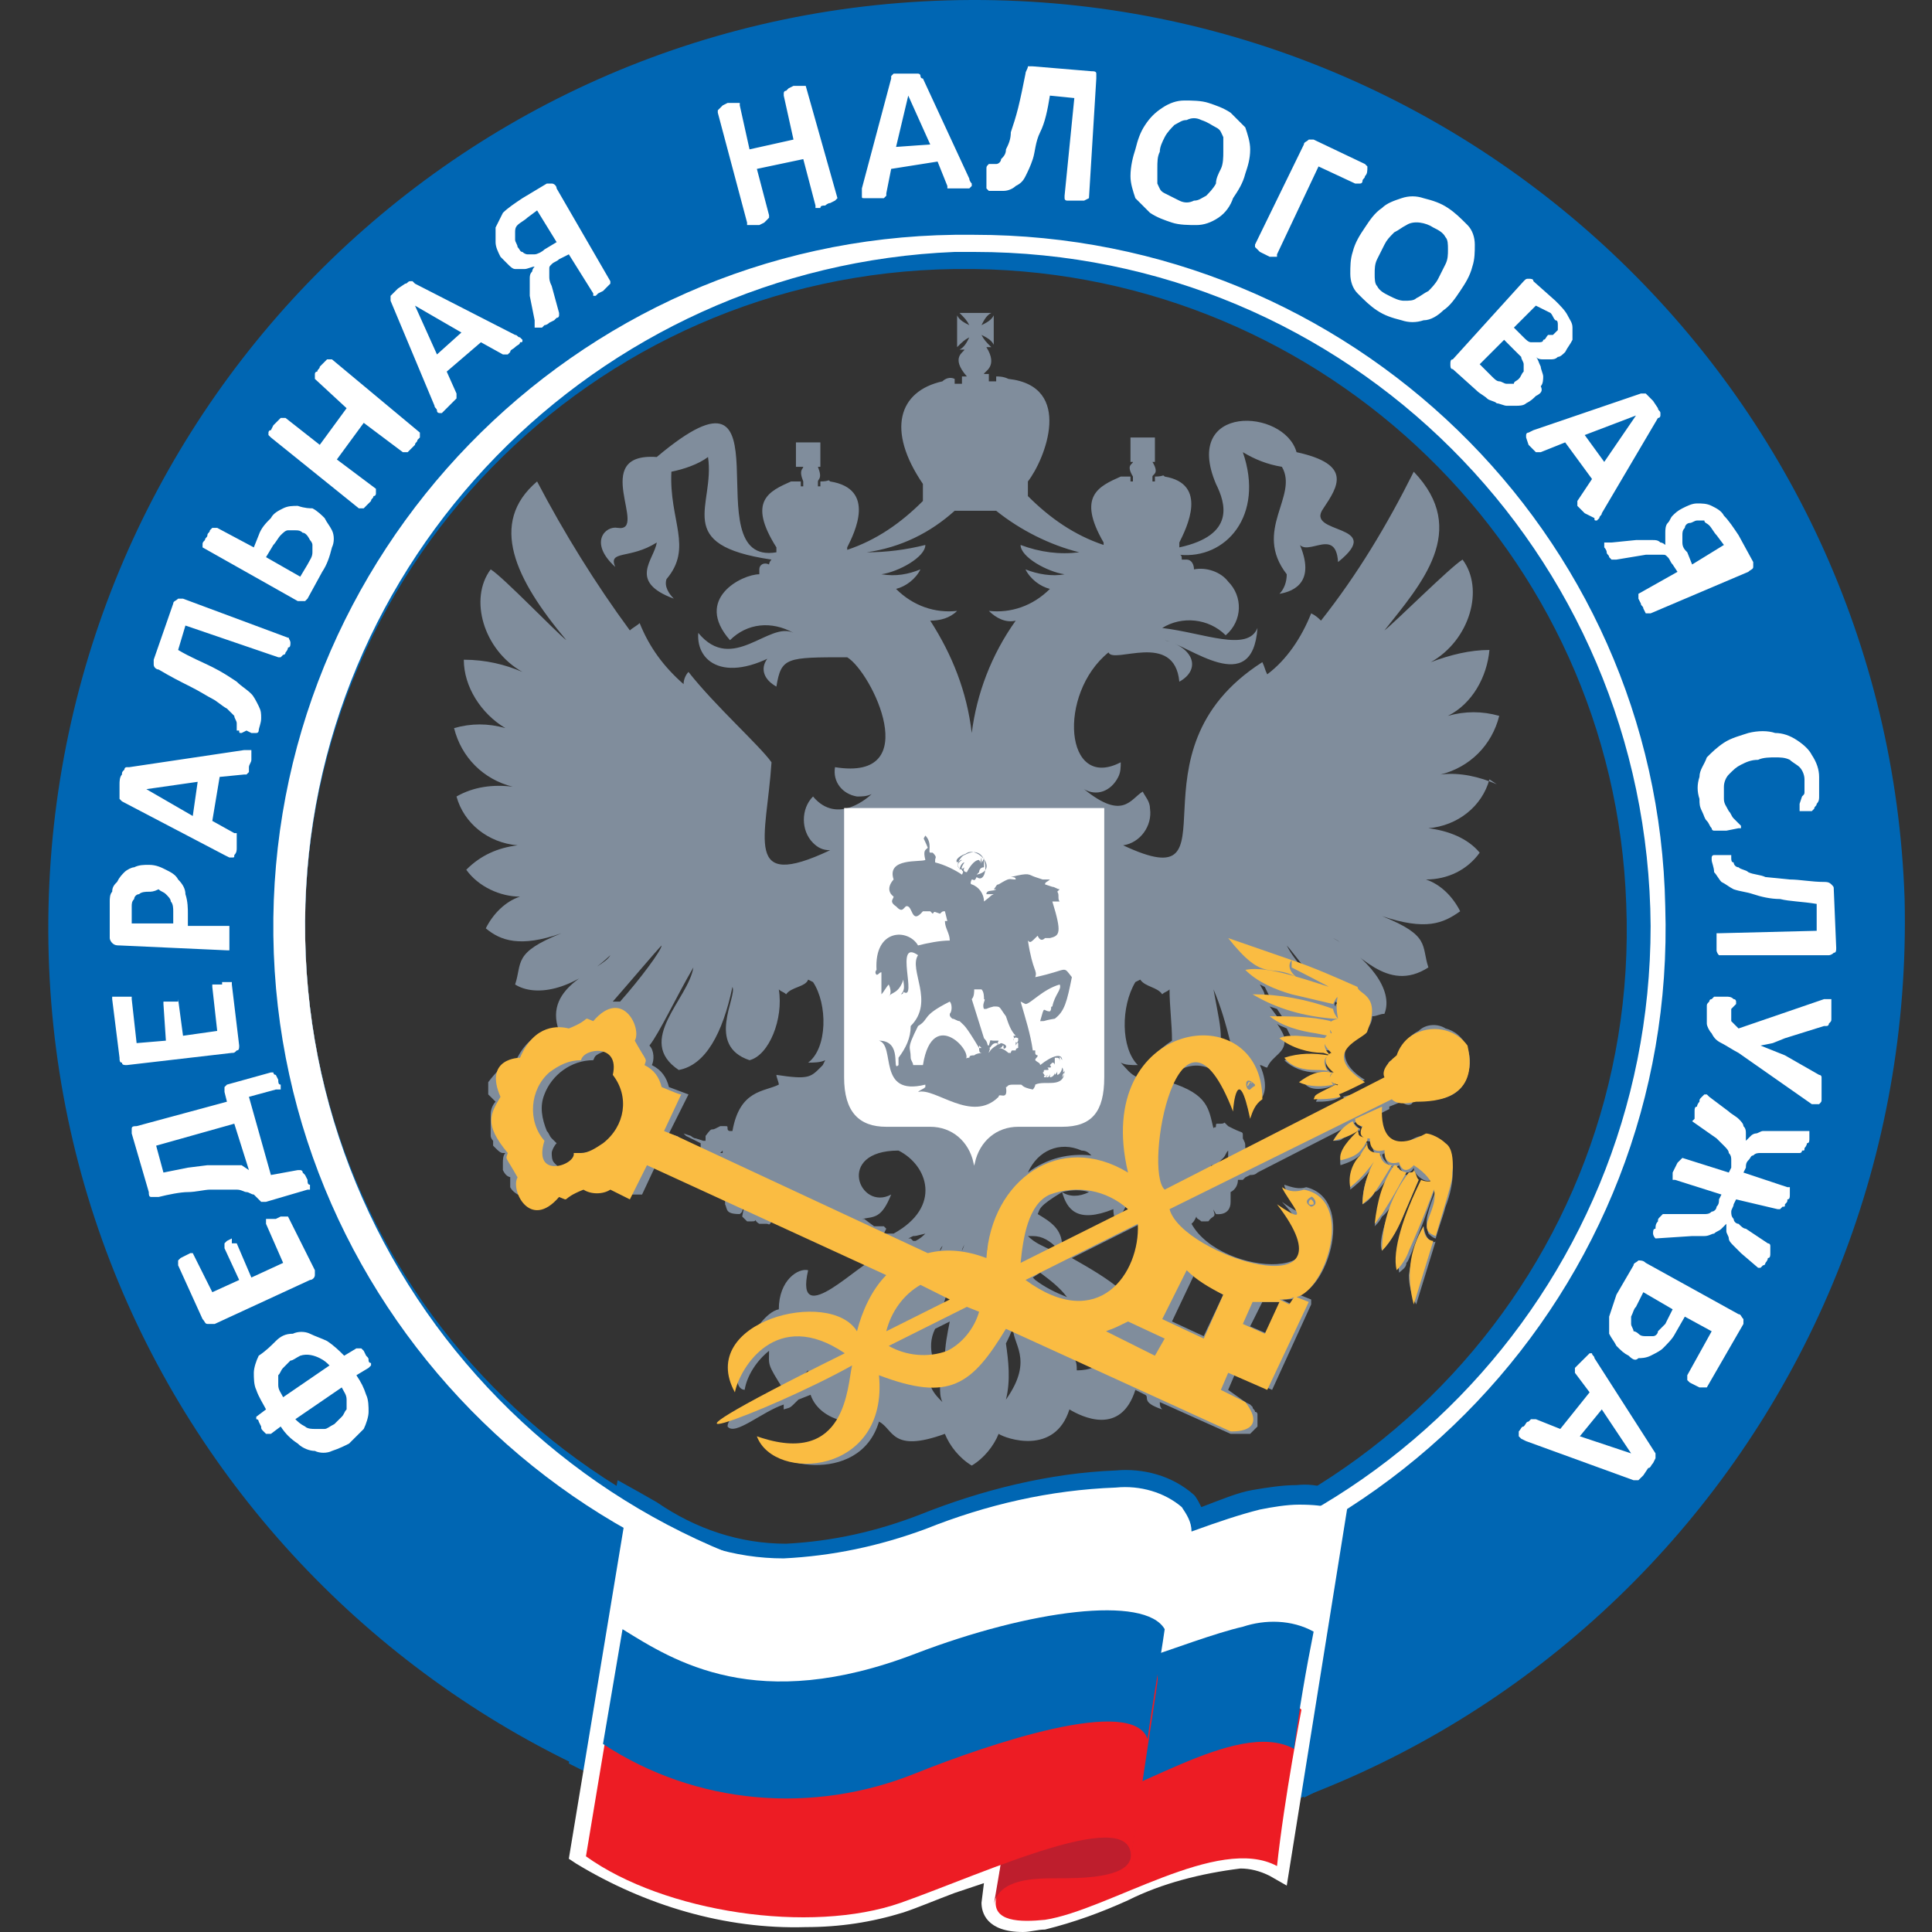 <svg width="45" height="45" viewBox="0 0 45 45" fill="none" xmlns="http://www.w3.org/2000/svg">
<rect x="0" y="0" width="45" height="45" fill="#333333" stroke="none"/>
<path d="M23.146 37.663C14.273 37.947 6.879 30.951 6.594 22.078C6.367 13.148 13.363 5.754 22.236 5.469C31.109 5.185 38.56 12.238 38.788 21.111C39.072 29.984 32.076 37.435 23.146 37.663C23.203 37.663 23.203 37.663 23.146 37.663ZM44.362 20.94C43.964 9.053 34.01 -0.332 22.065 0.009C10.121 0.35 0.793 10.304 1.134 22.249C1.475 34.136 11.429 43.521 23.317 43.237C35.261 42.895 44.646 32.942 44.362 20.94C44.362 20.997 44.362 20.997 44.362 20.94Z" fill="#0066B3"/>
<path d="M22.691 37.321C13.988 37.208 7.049 30.098 7.106 21.452C7.163 13.034 13.875 6.209 22.236 5.868H22.691C31.393 5.868 38.389 12.864 38.446 21.566C38.446 30.098 31.678 37.037 23.146 37.264L22.691 37.321ZM22.691 37.663H23.146C32.019 37.435 39.072 30.041 38.787 21.111C38.617 12.409 31.45 5.469 22.691 5.469H22.236C13.363 5.583 6.253 12.921 6.367 21.794C6.48 30.667 13.818 37.833 22.691 37.663Z" fill="white"/>
<path d="M22.691 6.266H22.236C13.761 6.379 6.993 13.319 7.107 21.794C7.22 30.268 14.216 37.037 22.691 36.923H23.146C31.621 36.582 38.219 29.472 37.878 21.054C37.593 12.864 30.882 6.379 22.691 6.266ZM22.691 38.061C13.591 38.004 6.253 30.61 6.253 21.509C6.253 17.357 7.846 13.319 10.747 10.304C13.761 7.119 17.857 5.242 22.236 5.128H22.691C31.792 5.014 39.3 12.295 39.414 21.395C39.527 30.496 32.247 38.004 23.146 38.118L22.691 38.061Z" fill="#0066B3"/>
<path d="M37.992 33.852L37.309 32.828L36.797 33.454L37.992 33.852ZM35.546 33.567L35.432 33.511L35.375 33.454C35.375 33.454 35.375 33.397 35.375 33.34C35.432 33.283 35.432 33.226 35.489 33.226C35.546 33.169 35.546 33.112 35.603 33.112L35.66 33.056H35.716H35.773L36.342 33.283L37.025 32.43L36.683 31.975V31.918V31.861L36.74 31.804L36.854 31.69L36.968 31.577L37.025 31.52H37.081C37.081 31.577 37.138 31.577 37.138 31.634L38.56 33.852V33.909V33.965L38.503 34.079C38.447 34.136 38.447 34.193 38.39 34.193L38.276 34.364L38.162 34.477H38.105H38.048L35.546 33.567ZM38.162 31.065C38.219 31.122 38.276 31.122 38.333 31.122C38.39 31.122 38.447 31.122 38.503 31.122C38.56 31.122 38.617 31.065 38.617 31.008C38.674 30.951 38.731 30.894 38.788 30.837L38.959 30.496L38.276 30.098L38.105 30.439C38.048 30.496 38.048 30.553 37.992 30.667C37.992 30.724 37.992 30.78 37.992 30.837C37.992 30.894 38.048 30.951 38.048 31.008C38.105 31.008 38.162 31.065 38.162 31.065ZM37.935 31.577C37.821 31.52 37.764 31.463 37.65 31.349C37.593 31.235 37.536 31.178 37.48 31.065C37.48 30.951 37.48 30.837 37.48 30.667C37.536 30.496 37.593 30.325 37.65 30.155L38.048 29.472C38.048 29.415 38.105 29.415 38.162 29.358C38.219 29.358 38.276 29.358 38.333 29.415L40.494 30.61C40.551 30.61 40.551 30.667 40.608 30.724C40.608 30.78 40.608 30.837 40.608 30.837L39.755 32.316H39.698H39.641H39.584L39.47 32.259L39.357 32.202L39.3 32.145C39.3 32.145 39.3 32.145 39.3 32.089C39.3 32.089 39.3 32.089 39.3 32.032L39.868 31.008L39.243 30.667L39.015 31.065C38.959 31.178 38.845 31.292 38.731 31.406C38.674 31.463 38.56 31.52 38.447 31.577C38.333 31.634 38.219 31.634 38.162 31.634C38.105 31.69 38.048 31.69 37.935 31.577ZM38.56 28.846C38.56 28.903 38.56 28.903 38.56 28.846C38.503 28.846 38.503 28.846 38.56 28.846C38.503 28.79 38.503 28.733 38.503 28.733C38.503 28.676 38.503 28.619 38.56 28.619C38.56 28.562 38.56 28.505 38.617 28.448C38.617 28.391 38.617 28.391 38.674 28.335C38.674 28.335 38.674 28.335 38.731 28.278H38.788H39.47C39.527 28.278 39.641 28.278 39.698 28.278C39.755 28.278 39.812 28.278 39.868 28.221C39.925 28.221 39.982 28.164 39.982 28.107C40.039 28.05 40.039 27.993 40.039 27.936L40.096 27.823L39.015 27.481C39.015 27.481 39.015 27.481 38.959 27.481V27.424C38.959 27.424 38.959 27.368 38.959 27.311L39.015 27.197L39.072 27.083L39.129 27.026L39.186 26.97V26.97L40.267 27.311L40.324 27.197C40.324 27.14 40.324 27.083 40.324 27.026C40.324 26.97 40.324 26.913 40.267 26.856C40.267 26.799 40.21 26.742 40.153 26.685C40.096 26.628 40.039 26.571 39.982 26.515L39.413 26.116L39.47 26.059V26.003C39.47 25.946 39.47 25.946 39.47 25.889C39.47 25.832 39.47 25.775 39.527 25.775C39.527 25.718 39.584 25.661 39.584 25.661C39.584 25.604 39.584 25.604 39.641 25.547L39.698 25.491H39.755C39.755 25.491 39.755 25.491 39.812 25.491H39.755L39.812 25.547L40.267 25.889C40.324 25.946 40.437 26.003 40.494 26.059C40.551 26.116 40.608 26.173 40.608 26.23C40.665 26.287 40.665 26.344 40.665 26.401C40.665 26.458 40.665 26.515 40.665 26.571C40.722 26.515 40.722 26.515 40.779 26.458C40.836 26.401 40.892 26.401 40.892 26.401C40.949 26.401 41.006 26.344 41.063 26.344C41.177 26.344 41.234 26.344 41.347 26.344H42.03H42.087C42.087 26.344 42.087 26.344 42.144 26.344C42.144 26.344 42.144 26.344 42.144 26.401C42.144 26.401 42.144 26.458 42.144 26.515C42.144 26.571 42.144 26.628 42.087 26.628C42.087 26.685 42.03 26.742 42.03 26.742C42.03 26.799 42.03 26.799 41.973 26.799C41.973 26.799 41.973 26.856 41.916 26.856H41.859H41.234C41.177 26.856 41.063 26.856 41.006 26.856C40.949 26.856 40.892 26.856 40.836 26.913C40.779 26.913 40.779 26.97 40.722 27.026C40.665 27.083 40.665 27.14 40.665 27.197L40.608 27.311L41.632 27.652C41.632 27.652 41.632 27.652 41.689 27.652C41.689 27.652 41.689 27.652 41.689 27.709C41.689 27.709 41.689 27.766 41.689 27.823C41.689 27.88 41.689 27.936 41.632 27.936C41.632 27.993 41.632 27.993 41.575 28.05C41.575 28.107 41.575 28.107 41.518 28.107C41.518 28.107 41.518 28.107 41.461 28.164H41.404L40.437 27.936L40.38 28.05C40.38 28.107 40.324 28.164 40.324 28.221C40.324 28.278 40.324 28.335 40.38 28.391C40.38 28.448 40.437 28.505 40.494 28.505C40.551 28.562 40.608 28.619 40.665 28.619L41.177 28.96C41.177 28.96 41.234 28.96 41.234 29.017V29.074C41.234 29.131 41.234 29.131 41.234 29.188C41.234 29.245 41.234 29.302 41.177 29.302C41.177 29.358 41.12 29.415 41.12 29.415C41.12 29.415 41.12 29.472 41.063 29.472C41.063 29.472 41.063 29.472 41.006 29.529H40.949H40.892H40.949L40.551 29.188C40.494 29.131 40.437 29.074 40.38 29.017C40.324 28.96 40.267 28.903 40.267 28.846C40.267 28.79 40.21 28.733 40.21 28.676C40.21 28.619 40.21 28.562 40.21 28.505C40.153 28.562 40.096 28.619 40.096 28.619C40.039 28.676 39.982 28.676 39.925 28.733C39.868 28.733 39.812 28.79 39.698 28.79C39.584 28.79 39.527 28.79 39.413 28.79L38.56 28.846ZM40.494 24.524C40.38 24.467 40.21 24.353 40.096 24.296C39.982 24.239 39.925 24.182 39.868 24.069C39.812 24.012 39.755 23.898 39.755 23.841C39.755 23.727 39.755 23.671 39.755 23.557V23.443C39.755 23.386 39.755 23.386 39.812 23.329C39.812 23.329 39.812 23.272 39.868 23.272L39.925 23.215H39.982H40.039H40.096H40.21C40.267 23.215 40.324 23.215 40.38 23.272C40.437 23.272 40.437 23.329 40.437 23.329V23.386L40.38 23.443L40.324 23.5C40.324 23.557 40.324 23.557 40.324 23.614C40.324 23.614 40.324 23.671 40.324 23.727V23.784L40.38 23.841C40.437 23.898 40.437 23.898 40.494 23.955L42.485 23.272C42.542 23.272 42.542 23.272 42.599 23.272H42.656C42.656 23.329 42.656 23.329 42.656 23.386C42.656 23.443 42.656 23.5 42.656 23.557C42.656 23.614 42.656 23.671 42.656 23.727C42.656 23.784 42.656 23.784 42.599 23.841C42.599 23.841 42.599 23.898 42.542 23.898H42.485L41.575 24.182L41.291 24.296L41.006 24.353L41.291 24.467L41.575 24.581L42.371 25.036C42.371 25.036 42.428 25.036 42.428 25.093V25.149C42.428 25.206 42.428 25.206 42.428 25.263C42.428 25.32 42.428 25.377 42.428 25.434C42.428 25.491 42.428 25.547 42.428 25.604C42.428 25.661 42.428 25.661 42.371 25.718H42.314C42.257 25.718 42.2 25.718 42.2 25.718L40.494 24.524ZM40.039 22.249C39.982 22.249 39.982 22.249 40.039 22.249C39.982 22.192 39.982 22.135 39.982 22.135C39.982 22.078 39.982 22.021 39.982 22.021V21.907C39.982 21.85 39.982 21.85 39.982 21.794V21.737H40.039L42.314 21.68V21.054C41.973 20.997 41.689 20.997 41.461 20.94C41.234 20.94 41.006 20.884 40.836 20.827C40.665 20.77 40.551 20.77 40.38 20.713C40.267 20.656 40.21 20.599 40.096 20.542C40.039 20.485 39.982 20.372 39.925 20.315C39.925 20.201 39.868 20.087 39.868 20.03V19.973C39.868 19.973 39.868 19.916 39.925 19.916H39.982H40.096C40.153 19.916 40.21 19.916 40.267 19.916H40.324C40.324 19.916 40.324 19.916 40.324 19.973C40.324 20.03 40.324 20.087 40.38 20.087C40.38 20.144 40.437 20.201 40.494 20.201C40.551 20.258 40.665 20.258 40.722 20.315C40.836 20.372 41.006 20.372 41.12 20.428L41.689 20.485C41.916 20.485 42.2 20.542 42.485 20.542C42.542 20.542 42.599 20.542 42.656 20.599C42.712 20.656 42.712 20.656 42.712 20.713L42.769 22.078C42.769 22.135 42.769 22.192 42.712 22.192C42.656 22.249 42.599 22.249 42.599 22.249H40.039ZM40.21 19.348H40.096H40.039H39.982H39.925C39.868 19.348 39.868 19.291 39.868 19.291C39.812 19.234 39.812 19.177 39.755 19.12C39.698 19.063 39.698 19.006 39.641 18.893C39.584 18.779 39.584 18.722 39.584 18.608C39.527 18.438 39.527 18.267 39.584 18.096C39.584 17.926 39.698 17.812 39.755 17.641C39.868 17.528 39.982 17.414 40.153 17.3C40.324 17.186 40.551 17.13 40.722 17.073C40.949 17.016 41.177 17.016 41.347 17.073C41.518 17.073 41.689 17.13 41.859 17.243C42.03 17.357 42.144 17.471 42.2 17.584C42.314 17.755 42.371 17.926 42.371 18.096C42.371 18.153 42.371 18.267 42.371 18.324C42.371 18.381 42.371 18.438 42.371 18.551C42.371 18.608 42.371 18.665 42.314 18.722C42.314 18.779 42.257 18.779 42.257 18.836L42.2 18.893H42.144H42.087H41.973H42.03H41.973H41.916C41.916 18.893 41.916 18.893 41.916 18.836C41.916 18.836 41.916 18.779 41.916 18.722L41.973 18.551C42.03 18.495 42.03 18.495 42.03 18.438C42.03 18.324 42.03 18.267 42.03 18.153C42.03 18.04 41.973 17.926 41.916 17.869C41.859 17.812 41.745 17.755 41.689 17.698C41.575 17.641 41.461 17.641 41.347 17.641C41.234 17.641 41.063 17.641 40.949 17.698C40.779 17.698 40.665 17.755 40.551 17.812C40.437 17.869 40.38 17.926 40.267 18.04C40.21 18.096 40.153 18.21 40.153 18.324C40.153 18.438 40.153 18.551 40.153 18.608C40.153 18.722 40.21 18.779 40.267 18.893C40.324 18.95 40.324 19.006 40.38 19.063C40.437 19.12 40.437 19.12 40.494 19.177L40.551 19.234C40.551 19.234 40.551 19.234 40.551 19.291C40.551 19.348 40.551 19.291 40.551 19.291H40.494L40.21 19.348ZM40.153 12.693L39.982 12.465C39.925 12.409 39.868 12.295 39.812 12.238C39.755 12.181 39.698 12.181 39.698 12.124C39.641 12.124 39.584 12.124 39.527 12.124C39.47 12.124 39.413 12.181 39.357 12.181C39.3 12.181 39.243 12.238 39.243 12.295C39.186 12.352 39.186 12.409 39.186 12.465C39.186 12.522 39.186 12.579 39.186 12.636C39.186 12.75 39.243 12.807 39.3 12.864L39.413 13.148L40.153 12.693ZM38.447 14.286C38.447 14.286 38.39 14.286 38.447 14.286C38.39 14.286 38.39 14.286 38.333 14.286L38.276 14.172C38.276 14.115 38.219 14.115 38.219 14.058L38.162 13.944V13.887V13.831L39.072 13.319L38.959 13.148C38.902 13.091 38.902 13.034 38.845 12.977C38.788 12.921 38.788 12.921 38.731 12.921C38.674 12.921 38.617 12.921 38.56 12.921H38.333L37.65 13.034H37.593H37.536L37.48 12.977C37.48 12.921 37.423 12.921 37.423 12.864C37.423 12.807 37.366 12.75 37.366 12.75V12.693V12.636H37.423H37.536L38.105 12.579H38.333C38.39 12.579 38.447 12.579 38.503 12.579C38.56 12.579 38.617 12.579 38.674 12.636C38.731 12.636 38.788 12.693 38.788 12.693C38.788 12.636 38.788 12.522 38.788 12.409C38.788 12.352 38.788 12.238 38.845 12.181C38.902 12.124 38.902 12.067 38.959 12.01C39.015 11.954 39.072 11.897 39.186 11.84C39.3 11.783 39.413 11.726 39.527 11.726C39.641 11.726 39.755 11.726 39.868 11.783C39.982 11.84 40.096 11.897 40.153 12.01C40.267 12.124 40.38 12.295 40.494 12.465L40.836 13.091C40.836 13.148 40.836 13.148 40.836 13.205C40.836 13.262 40.779 13.262 40.722 13.319L38.447 14.286ZM38.105 9.678L36.911 10.133L37.366 10.759L38.105 9.678ZM37.309 11.954C37.309 12.01 37.252 12.01 37.252 12.067L37.195 12.124C37.138 12.124 37.138 12.124 37.138 12.067L36.911 11.954L36.797 11.84L36.74 11.783V11.726V11.669L37.081 11.157L36.456 10.304L35.887 10.532H35.83H35.773L35.716 10.475L35.603 10.361L35.546 10.19V10.133C35.546 10.133 35.546 10.076 35.603 10.076L35.716 10.02L38.219 9.166H38.276H38.333L38.39 9.223C38.447 9.28 38.447 9.28 38.503 9.337L38.617 9.508C38.617 9.565 38.674 9.565 38.674 9.621V9.678C38.674 9.678 38.674 9.735 38.617 9.735L37.309 11.954ZM36.171 7.801C36.228 7.745 36.228 7.745 36.285 7.688C36.285 7.631 36.285 7.574 36.285 7.574C36.285 7.517 36.285 7.46 36.228 7.46C36.171 7.403 36.171 7.346 36.114 7.289L35.773 7.119L35.261 7.631L35.489 7.858C35.546 7.915 35.603 7.972 35.66 7.972C35.716 7.972 35.773 7.972 35.83 7.972C35.887 7.972 35.944 7.972 35.944 7.915C36.001 7.915 36.001 7.858 36.058 7.801H36.171ZM35.375 8.825C35.432 8.768 35.432 8.711 35.489 8.655C35.489 8.598 35.489 8.541 35.489 8.484C35.489 8.427 35.432 8.37 35.432 8.313C35.375 8.256 35.318 8.2 35.261 8.143L35.034 7.915L34.465 8.484L34.749 8.768C34.806 8.825 34.863 8.882 34.92 8.882C34.977 8.882 35.034 8.939 35.091 8.939C35.148 8.939 35.205 8.939 35.261 8.939C35.261 8.882 35.318 8.882 35.375 8.825ZM35.773 9.223C35.716 9.28 35.66 9.337 35.546 9.394C35.489 9.451 35.375 9.451 35.318 9.451C35.261 9.451 35.148 9.451 35.091 9.451C35.034 9.451 34.92 9.394 34.863 9.394C34.806 9.337 34.693 9.337 34.636 9.28C34.579 9.223 34.465 9.166 34.408 9.11L33.839 8.598C33.782 8.598 33.782 8.541 33.782 8.484C33.782 8.427 33.782 8.37 33.839 8.37L35.489 6.55C35.546 6.493 35.546 6.493 35.603 6.493C35.66 6.493 35.716 6.493 35.716 6.55L36.228 7.005C36.342 7.119 36.456 7.233 36.513 7.346C36.57 7.46 36.626 7.517 36.626 7.631C36.626 7.745 36.626 7.801 36.626 7.915C36.57 8.029 36.513 8.086 36.456 8.2C36.399 8.256 36.342 8.313 36.285 8.313C36.228 8.37 36.171 8.37 36.114 8.37C36.058 8.37 36.001 8.37 35.944 8.37C35.887 8.37 35.83 8.37 35.773 8.313C35.83 8.37 35.83 8.427 35.887 8.541C35.887 8.598 35.944 8.711 35.944 8.768C35.944 8.825 35.944 8.939 35.887 8.996C35.944 9.11 35.887 9.166 35.773 9.223ZM33.498 6.493C33.555 6.379 33.612 6.266 33.669 6.152C33.726 6.038 33.726 5.924 33.726 5.811C33.726 5.697 33.726 5.583 33.669 5.526C33.612 5.412 33.498 5.356 33.384 5.299C33.214 5.185 32.929 5.128 32.759 5.242C32.645 5.299 32.588 5.356 32.474 5.412C32.361 5.526 32.304 5.583 32.247 5.697C32.19 5.811 32.133 5.924 32.076 6.038C32.019 6.152 32.019 6.266 32.019 6.379C32.019 6.493 32.019 6.607 32.076 6.664C32.133 6.778 32.247 6.834 32.361 6.891C32.474 6.948 32.588 7.005 32.702 7.005C32.816 7.005 32.929 7.005 32.986 6.948C33.1 6.891 33.157 6.834 33.271 6.778C33.328 6.721 33.441 6.607 33.498 6.493ZM34.01 6.778C33.896 6.948 33.782 7.119 33.612 7.233C33.498 7.346 33.328 7.46 33.157 7.46C32.986 7.517 32.816 7.517 32.645 7.46C32.417 7.403 32.247 7.346 32.076 7.233C31.905 7.119 31.792 7.005 31.621 6.834C31.507 6.721 31.451 6.55 31.451 6.379C31.451 6.209 31.451 6.038 31.507 5.868C31.564 5.64 31.678 5.469 31.792 5.299C31.905 5.128 32.019 4.957 32.19 4.844C32.304 4.73 32.474 4.673 32.645 4.616C32.816 4.559 32.986 4.559 33.157 4.616C33.384 4.673 33.555 4.73 33.726 4.844C33.896 4.957 34.01 5.071 34.181 5.242C34.294 5.356 34.351 5.526 34.351 5.697C34.351 5.868 34.351 6.038 34.294 6.209C34.237 6.436 34.124 6.607 34.01 6.778ZM31.792 4.104C31.792 4.161 31.735 4.161 31.735 4.218C31.735 4.218 31.735 4.275 31.678 4.275C31.678 4.275 31.678 4.275 31.621 4.275C31.621 4.275 31.621 4.275 31.564 4.275L30.711 3.877L29.744 5.924C29.744 5.924 29.744 5.924 29.744 5.981H29.687H29.573L29.46 5.924L29.346 5.868L29.289 5.811C29.289 5.811 29.289 5.811 29.232 5.754C29.232 5.754 29.232 5.754 29.232 5.697L30.37 3.365C30.37 3.308 30.427 3.308 30.484 3.251C30.54 3.251 30.597 3.251 30.597 3.251L31.792 3.82L31.849 3.877C31.849 3.991 31.849 4.047 31.792 4.104ZM28.436 3.934C28.493 3.82 28.493 3.649 28.493 3.535C28.493 3.422 28.493 3.308 28.493 3.194C28.436 3.08 28.436 3.024 28.322 2.967C28.208 2.91 28.151 2.853 27.981 2.796C27.867 2.739 27.753 2.739 27.64 2.796C27.526 2.796 27.469 2.853 27.355 2.91C27.298 2.967 27.185 3.08 27.128 3.194C27.071 3.308 27.014 3.422 27.014 3.535C26.957 3.649 26.957 3.763 26.957 3.934C26.957 4.047 26.957 4.161 26.957 4.275C27.014 4.389 27.014 4.446 27.128 4.502C27.241 4.559 27.355 4.616 27.469 4.673C27.583 4.73 27.697 4.73 27.81 4.673C27.924 4.673 27.981 4.616 28.095 4.559C28.151 4.502 28.265 4.389 28.322 4.275C28.322 4.161 28.379 4.047 28.436 3.934ZM29.005 4.047C28.948 4.275 28.834 4.446 28.72 4.616C28.663 4.787 28.55 4.957 28.379 5.071C28.208 5.185 28.038 5.242 27.867 5.242C27.697 5.242 27.469 5.242 27.298 5.185C27.128 5.128 26.957 5.071 26.786 4.957C26.673 4.844 26.559 4.73 26.445 4.616C26.388 4.446 26.331 4.275 26.331 4.104C26.331 3.877 26.388 3.649 26.445 3.479C26.502 3.251 26.559 3.08 26.673 2.91C26.786 2.739 26.9 2.625 27.071 2.512C27.241 2.398 27.412 2.341 27.583 2.341C27.753 2.341 27.981 2.341 28.151 2.398C28.322 2.455 28.493 2.512 28.663 2.625C28.777 2.739 28.891 2.853 29.005 2.967C29.062 3.137 29.119 3.308 29.119 3.479C29.119 3.706 29.062 3.877 29.005 4.047ZM25.364 4.616L25.251 4.673H25.137H24.966H24.853C24.853 4.673 24.796 4.673 24.796 4.616C24.796 4.616 24.796 4.616 24.796 4.559L25.023 2.284L24.454 2.227C24.398 2.569 24.341 2.853 24.227 3.08C24.113 3.308 24.113 3.535 24.056 3.706C23.999 3.877 23.942 3.991 23.886 4.104C23.829 4.218 23.772 4.275 23.658 4.332C23.601 4.389 23.488 4.446 23.374 4.446C23.26 4.446 23.146 4.446 23.089 4.446H23.032L22.976 4.389V4.332C22.976 4.275 22.976 4.275 22.976 4.218C22.976 4.161 22.976 4.104 22.976 4.047C22.976 4.047 22.976 3.991 22.976 3.934C22.976 3.877 22.976 3.877 23.032 3.82H23.089C23.146 3.82 23.203 3.82 23.203 3.82C23.26 3.82 23.317 3.763 23.317 3.706C23.374 3.649 23.431 3.592 23.431 3.479C23.488 3.365 23.544 3.251 23.544 3.08C23.601 2.91 23.658 2.739 23.715 2.512C23.772 2.284 23.829 2 23.886 1.715C23.886 1.659 23.942 1.602 23.942 1.545C23.999 1.545 23.999 1.545 24.056 1.545L25.421 1.659C25.478 1.659 25.535 1.659 25.535 1.715C25.535 1.772 25.535 1.829 25.535 1.829L25.364 4.616ZM21.155 2.227L20.871 3.422L21.667 3.365L21.155 2.227ZM22.577 4.161C22.577 4.218 22.634 4.275 22.634 4.275V4.332L22.577 4.389H22.407H22.236H22.122H22.066V4.332L21.838 3.763L20.757 3.934L20.644 4.502V4.559C20.644 4.559 20.644 4.559 20.587 4.616H20.473H20.302H20.132C20.075 4.616 20.075 4.616 20.075 4.559V4.502C20.075 4.446 20.075 4.446 20.075 4.389L20.757 1.829V1.772L20.814 1.715C20.871 1.715 20.871 1.715 20.928 1.715H21.099H21.269H21.383C21.383 1.715 21.44 1.715 21.44 1.772C21.44 1.772 21.44 1.829 21.497 1.829L22.577 4.161ZM19.506 4.616C19.506 4.616 19.506 4.673 19.506 4.616L19.449 4.673L19.335 4.73C19.279 4.73 19.222 4.787 19.222 4.787C19.165 4.787 19.108 4.787 19.108 4.844H19.051H18.994C18.994 4.844 18.994 4.844 18.994 4.787L18.71 3.706L17.629 3.934L17.913 5.014C17.913 5.014 17.913 5.014 17.913 5.071L17.857 5.128L17.8 5.185L17.686 5.242H17.572C17.515 5.242 17.515 5.242 17.458 5.242H17.401C17.401 5.242 17.401 5.242 17.401 5.185L16.719 2.625C16.719 2.625 16.719 2.625 16.719 2.569L16.776 2.512L16.833 2.455L16.946 2.398H17.06H17.174H17.231V2.455L17.458 3.479L18.482 3.251L18.255 2.227C18.255 2.227 18.255 2.227 18.255 2.17C18.255 2.17 18.255 2.114 18.311 2.114L18.368 2.057L18.482 2H18.596H18.71H18.767L19.506 4.616ZM12.51 4.901L12.282 5.071C12.226 5.128 12.112 5.185 12.055 5.242C11.998 5.299 11.998 5.356 11.998 5.412C11.998 5.469 11.998 5.526 11.998 5.583C11.998 5.64 12.055 5.697 12.055 5.754C12.112 5.811 12.112 5.868 12.169 5.868C12.226 5.924 12.282 5.924 12.282 5.924C12.339 5.924 12.396 5.924 12.453 5.924C12.51 5.924 12.624 5.868 12.681 5.811L12.965 5.64L12.51 4.901ZM14.216 6.55C14.216 6.607 14.216 6.607 14.216 6.607L14.159 6.664L14.046 6.778L13.932 6.834L13.875 6.891H13.818C13.818 6.891 13.818 6.891 13.818 6.834L13.249 5.924L13.022 6.038C12.965 6.095 12.908 6.095 12.851 6.152C12.794 6.209 12.794 6.209 12.794 6.266C12.794 6.323 12.794 6.379 12.794 6.436C12.794 6.493 12.794 6.55 12.851 6.664L13.022 7.289V7.346C13.022 7.346 13.022 7.403 12.965 7.403L12.908 7.46L12.794 7.517C12.737 7.574 12.681 7.574 12.681 7.574L12.624 7.631H12.453V7.574C12.453 7.517 12.453 7.517 12.453 7.46L12.339 6.891C12.339 6.834 12.339 6.778 12.339 6.664C12.339 6.607 12.339 6.55 12.339 6.493C12.339 6.436 12.339 6.379 12.396 6.323C12.396 6.266 12.453 6.209 12.453 6.209C12.396 6.209 12.282 6.266 12.226 6.266C12.169 6.266 12.055 6.266 11.998 6.266C11.941 6.266 11.884 6.209 11.827 6.152C11.771 6.095 11.714 6.038 11.657 5.981C11.6 5.868 11.543 5.754 11.543 5.64C11.543 5.526 11.543 5.412 11.543 5.299C11.6 5.185 11.657 5.071 11.714 4.957C11.827 4.844 11.998 4.73 12.169 4.616L12.737 4.275C12.794 4.275 12.794 4.275 12.851 4.275C12.908 4.275 12.965 4.332 12.965 4.389L14.216 6.55ZM9.666 7.119L10.178 8.256L10.747 7.745L9.666 7.119ZM11.998 7.801C12.055 7.801 12.055 7.858 12.112 7.858L12.169 7.915C12.169 7.972 12.169 7.972 12.112 7.972C12.112 8.029 12.055 8.029 11.998 8.086C11.941 8.143 11.884 8.143 11.884 8.2L11.827 8.256H11.771H11.714L11.202 7.972L10.405 8.655L10.633 9.166V9.223V9.28L10.576 9.337C10.576 9.337 10.519 9.394 10.462 9.451L10.292 9.621H10.235C10.235 9.621 10.178 9.621 10.178 9.565C10.178 9.508 10.121 9.508 10.121 9.451L9.097 7.005C9.097 6.948 9.097 6.891 9.097 6.891L9.154 6.834L9.268 6.721L9.438 6.607C9.495 6.607 9.495 6.55 9.552 6.55H9.609L9.666 6.607L11.998 7.801ZM9.78 10.076C9.78 10.133 9.78 10.133 9.78 10.19L9.723 10.247C9.723 10.304 9.666 10.304 9.666 10.361L9.552 10.475L9.495 10.532H9.438C9.438 10.532 9.438 10.532 9.382 10.532L8.472 9.849L7.846 10.702L8.756 11.385C8.756 11.385 8.756 11.385 8.756 11.442C8.756 11.442 8.756 11.442 8.756 11.498C8.756 11.498 8.756 11.555 8.699 11.555C8.699 11.612 8.642 11.612 8.642 11.669C8.585 11.726 8.585 11.726 8.528 11.783L8.472 11.84H8.415C8.415 11.84 8.415 11.84 8.358 11.84L6.31 10.19C6.31 10.19 6.31 10.19 6.253 10.133V10.076C6.253 10.076 6.253 10.02 6.31 10.02L6.367 9.906L6.481 9.792L6.538 9.735H6.595H6.651L7.448 10.361L8.073 9.508L7.334 8.825C7.334 8.825 7.334 8.825 7.334 8.768V8.711C7.334 8.711 7.334 8.655 7.391 8.655C7.391 8.598 7.448 8.598 7.448 8.541L7.561 8.427L7.618 8.37H7.675H7.732L9.78 10.076ZM7.05 12.409C6.993 12.352 6.936 12.352 6.879 12.352C6.822 12.352 6.765 12.352 6.708 12.352C6.651 12.352 6.595 12.409 6.538 12.465C6.481 12.522 6.424 12.636 6.367 12.693L6.196 12.977L6.993 13.432L7.163 13.148C7.22 13.034 7.277 12.977 7.277 12.864C7.277 12.807 7.277 12.75 7.277 12.693C7.277 12.636 7.22 12.579 7.22 12.579C7.163 12.465 7.106 12.409 7.05 12.409ZM7.277 11.84C7.391 11.897 7.505 12.01 7.561 12.067C7.618 12.181 7.675 12.238 7.732 12.352C7.789 12.465 7.789 12.636 7.732 12.75C7.675 12.977 7.618 13.148 7.505 13.319L7.163 13.944L7.106 14.001H7.05H6.993H6.936L4.718 12.75V12.693C4.718 12.636 4.718 12.636 4.774 12.579C4.774 12.522 4.831 12.522 4.831 12.465C4.831 12.409 4.888 12.409 4.888 12.352L4.945 12.295H5.002H5.059L5.912 12.75L6.026 12.465C6.083 12.295 6.196 12.181 6.31 12.067C6.367 11.954 6.481 11.897 6.595 11.84C6.708 11.783 6.822 11.783 6.936 11.783C7.106 11.84 7.22 11.84 7.277 11.84ZM6.708 14.854C6.765 14.854 6.708 14.911 6.708 14.854C6.765 14.911 6.765 14.968 6.765 14.968C6.765 15.025 6.765 15.082 6.708 15.082C6.708 15.139 6.651 15.196 6.651 15.196C6.651 15.196 6.651 15.252 6.595 15.252C6.595 15.252 6.595 15.252 6.538 15.309C6.538 15.309 6.538 15.309 6.481 15.309L4.319 14.57L4.149 15.139C4.433 15.309 4.718 15.423 4.945 15.537C5.173 15.651 5.343 15.764 5.514 15.878C5.628 15.992 5.741 16.049 5.855 16.163C5.912 16.219 5.969 16.333 6.026 16.447C6.083 16.561 6.083 16.618 6.083 16.731C6.083 16.845 6.026 16.959 6.026 17.016C6.026 17.016 6.026 17.073 5.969 17.073C5.969 17.073 5.969 17.073 5.912 17.073H5.855L5.741 17.016L5.628 17.073C5.571 17.073 5.571 17.073 5.571 17.016H5.514C5.514 17.016 5.514 17.016 5.514 16.959C5.514 16.902 5.514 16.845 5.514 16.845C5.514 16.788 5.457 16.731 5.457 16.674C5.4 16.618 5.343 16.561 5.286 16.504C5.173 16.447 5.059 16.333 4.945 16.276C4.831 16.219 4.661 16.106 4.433 15.992C4.206 15.878 3.978 15.764 3.694 15.594C3.637 15.594 3.58 15.537 3.58 15.48C3.58 15.423 3.58 15.423 3.58 15.366L4.035 14.058C4.035 14.001 4.092 14.001 4.149 13.944C4.206 13.944 4.263 13.944 4.263 13.944L6.708 14.854ZM3.409 18.381L4.49 19.006L4.604 18.21L3.409 18.381ZM5.684 17.471C5.741 17.471 5.798 17.471 5.798 17.471H5.855V17.528C5.855 17.528 5.855 17.641 5.855 17.698C5.855 17.755 5.798 17.812 5.798 17.869C5.798 17.926 5.798 17.926 5.798 17.983L5.741 18.04H5.684L5.116 18.096L4.945 19.12L5.457 19.405H5.514V19.462C5.514 19.518 5.514 19.518 5.514 19.575C5.514 19.632 5.514 19.689 5.514 19.746C5.514 19.803 5.514 19.86 5.457 19.916C5.457 19.973 5.457 19.973 5.4 19.973H5.343L5.229 19.916L2.841 18.665L2.784 18.608V18.551C2.784 18.495 2.784 18.495 2.784 18.438C2.784 18.381 2.784 18.324 2.784 18.267C2.784 18.21 2.784 18.096 2.841 18.04C2.841 17.983 2.841 17.983 2.897 17.926C2.897 17.926 2.897 17.869 2.954 17.869H3.011L5.684 17.471ZM3.466 20.77C3.409 20.77 3.296 20.77 3.239 20.827C3.182 20.827 3.125 20.884 3.125 20.94C3.068 20.997 3.068 21.054 3.068 21.111C3.068 21.168 3.068 21.225 3.068 21.282V21.509H4.035V21.225C4.035 21.168 4.035 21.054 3.978 20.997C3.978 20.94 3.921 20.884 3.864 20.827C3.807 20.77 3.751 20.77 3.694 20.713C3.58 20.77 3.523 20.77 3.466 20.77ZM3.466 20.144C3.637 20.144 3.751 20.201 3.864 20.258C3.978 20.315 4.092 20.372 4.149 20.485C4.263 20.599 4.319 20.713 4.319 20.827C4.376 20.997 4.376 21.168 4.376 21.282V21.566H5.286C5.286 21.566 5.286 21.566 5.343 21.566V21.623C5.343 21.623 5.343 21.68 5.343 21.737C5.343 21.794 5.343 21.85 5.343 21.85C5.343 21.907 5.343 21.964 5.343 21.964C5.343 21.964 5.343 22.021 5.343 22.078V22.135H5.286L2.784 22.021C2.727 22.021 2.67 22.021 2.613 21.964C2.556 21.907 2.556 21.85 2.556 21.85V21.168V20.997C2.556 20.94 2.556 20.827 2.613 20.77C2.613 20.656 2.67 20.599 2.727 20.542C2.784 20.428 2.841 20.372 2.897 20.315C2.954 20.258 3.068 20.201 3.125 20.201C3.239 20.144 3.352 20.144 3.466 20.144ZM5.173 22.874H5.286H5.343C5.343 22.874 5.343 22.874 5.4 22.874C5.4 22.874 5.4 22.874 5.4 22.931L5.571 24.353C5.571 24.41 5.571 24.467 5.514 24.467C5.457 24.524 5.457 24.524 5.4 24.524L2.954 24.808C2.897 24.808 2.841 24.808 2.841 24.751C2.784 24.751 2.784 24.694 2.784 24.637L2.613 23.272C2.613 23.272 2.613 23.272 2.613 23.215C2.613 23.215 2.613 23.215 2.67 23.215H2.727H2.841H2.954H3.011C3.011 23.215 3.011 23.215 3.068 23.215C3.068 23.215 3.068 23.215 3.068 23.272L3.182 24.296L3.864 24.239L3.807 23.386C3.807 23.386 3.807 23.386 3.807 23.329H3.864H3.921V23.329H4.092H4.149V23.272L4.263 24.125L5.059 24.012L4.945 22.988C4.945 22.988 4.945 22.988 4.945 22.931C4.945 22.931 4.945 22.931 5.002 22.931H5.059H5.173V22.874ZM3.637 26.685L3.807 27.311L4.376 27.197L4.831 27.14H5.173H5.4H5.628L5.798 27.254L5.457 26.173L3.637 26.685ZM6.31 24.979C6.367 24.979 6.367 24.979 6.367 24.979C6.367 24.979 6.367 25.036 6.424 25.036L6.481 25.149C6.481 25.206 6.481 25.263 6.538 25.263V25.32V25.377H6.424L5.798 25.547L6.31 27.368L6.936 27.254H6.993C6.993 27.254 7.05 27.254 7.05 27.311L7.106 27.368L7.163 27.481C7.163 27.538 7.163 27.595 7.22 27.595V27.652V27.709H7.163L6.196 27.993C6.196 27.993 6.14 27.993 6.083 27.993L6.026 27.936L5.912 27.823C5.855 27.823 5.798 27.766 5.741 27.766C5.684 27.766 5.628 27.709 5.514 27.709H5.286H4.888C4.774 27.709 4.547 27.766 4.376 27.766C4.206 27.766 3.921 27.823 3.694 27.88C3.637 27.88 3.58 27.88 3.523 27.88C3.466 27.88 3.466 27.823 3.466 27.766L3.068 26.401C3.068 26.344 3.068 26.287 3.068 26.287C3.068 26.23 3.125 26.23 3.182 26.23L5.286 25.661L5.229 25.434C5.229 25.434 5.229 25.377 5.229 25.32L5.286 25.263L6.31 24.979ZM6.424 28.391L6.538 28.335H6.595H6.651H6.708L7.334 29.586C7.334 29.643 7.334 29.643 7.334 29.7C7.334 29.756 7.277 29.813 7.22 29.813L5.002 30.837C4.945 30.837 4.888 30.837 4.831 30.837C4.774 30.837 4.774 30.78 4.718 30.724L4.149 29.472C4.149 29.472 4.149 29.472 4.149 29.415C4.149 29.415 4.149 29.415 4.149 29.358L4.206 29.302L4.319 29.245L4.433 29.188H4.49L4.945 30.098L5.571 29.813L5.229 29.074C5.229 29.074 5.229 29.074 5.229 29.017V28.96L5.286 28.903L5.4 28.846V28.96H5.457H5.514L5.855 29.756L6.595 29.415L6.196 28.505C6.196 28.505 6.196 28.505 6.196 28.448C6.196 28.448 6.196 28.448 6.196 28.391H6.253H6.424ZM6.879 33.056C6.936 33.112 6.993 33.169 7.106 33.226C7.163 33.283 7.277 33.283 7.334 33.283C7.391 33.283 7.448 33.283 7.561 33.283C7.618 33.283 7.675 33.226 7.789 33.169C7.846 33.112 7.903 33.056 7.96 32.999C8.017 32.942 8.017 32.885 8.073 32.828C8.073 32.771 8.073 32.657 8.073 32.6C8.073 32.487 8.017 32.43 7.96 32.316L6.879 33.056ZM6.765 31.69C6.708 31.747 6.651 31.804 6.595 31.861C6.538 31.918 6.538 31.975 6.481 32.032C6.481 32.089 6.481 32.202 6.481 32.259C6.481 32.373 6.538 32.43 6.595 32.544L7.675 31.804C7.618 31.747 7.561 31.69 7.448 31.634C7.334 31.577 7.163 31.52 6.993 31.577C6.879 31.634 6.822 31.69 6.765 31.69ZM6.424 31.235C6.538 31.122 6.651 31.065 6.822 31.065C6.936 31.008 7.106 31.008 7.22 31.065C7.334 31.122 7.505 31.178 7.618 31.235C7.789 31.349 7.903 31.463 8.017 31.577L8.301 31.406H8.358H8.415L8.472 31.463L8.528 31.577C8.585 31.634 8.585 31.634 8.585 31.69C8.585 31.69 8.585 31.747 8.642 31.747V31.804C8.642 31.804 8.642 31.804 8.585 31.861L8.301 32.032C8.415 32.202 8.472 32.316 8.528 32.487C8.585 32.6 8.585 32.771 8.585 32.885C8.585 32.999 8.528 33.169 8.472 33.283C8.358 33.397 8.244 33.511 8.13 33.624C8.017 33.681 7.903 33.738 7.732 33.795C7.618 33.852 7.448 33.852 7.334 33.795C7.22 33.795 7.05 33.738 6.936 33.624C6.765 33.511 6.651 33.397 6.538 33.226L6.31 33.397H6.253H6.196L6.139 33.34C6.083 33.283 6.083 33.283 6.083 33.226L6.026 33.112C6.026 33.112 6.026 33.056 5.969 33.056V32.999L6.196 32.828C6.14 32.714 6.026 32.544 5.969 32.373C5.912 32.259 5.912 32.089 5.912 31.975C5.912 31.861 5.969 31.69 6.026 31.577C6.196 31.463 6.31 31.349 6.424 31.235Z" fill="white"/>
<path d="M31.621 35.16L31.507 35.046C31.166 34.705 30.711 34.534 30.199 34.591C29.858 34.591 29.516 34.648 29.175 34.705C28.834 34.762 28.436 34.932 27.981 35.103C27.924 34.989 27.867 34.876 27.81 34.819C27.298 34.364 26.616 34.193 25.99 34.25C24.454 34.307 22.861 34.705 21.439 35.274C20.416 35.672 19.392 35.899 18.311 35.956C17.23 35.956 16.207 35.615 15.297 34.989L14.899 34.762L14.387 34.477L14.273 35.046L13.249 41.075L13.59 41.246L13.761 40.222L14.614 35.16L15.012 35.388C15.695 35.843 16.434 36.127 17.23 36.298C17.572 36.354 17.913 36.411 18.254 36.411C19.392 36.354 20.473 36.127 21.553 35.729C22.975 35.16 24.454 34.819 25.99 34.762C26.217 34.762 26.502 34.762 26.729 34.819C27.014 34.876 27.298 34.989 27.526 35.217C27.639 35.388 27.753 35.558 27.753 35.729C28.322 35.558 28.891 35.331 29.346 35.217C29.63 35.16 29.971 35.103 30.256 35.103H30.54H30.711C30.825 35.103 30.938 35.16 31.052 35.217C31.166 35.274 31.393 35.046 31.393 35.046L30.369 41.872L30.711 41.701C30.711 41.53 30.768 41.36 30.768 41.189C30.881 40.507 30.995 39.995 30.995 39.995V39.881V39.71C31.052 39.255 31.166 38.743 31.223 38.288C31.45 36.923 31.621 35.843 31.621 35.672V35.558V35.388V35.16Z" fill="#0066B3"/>
<path d="M22.691 37.321C13.988 37.208 7.049 30.098 7.106 21.452C7.163 13.034 13.875 6.209 22.236 5.868H22.691C31.393 5.868 38.389 12.864 38.446 21.566C38.446 30.098 31.678 37.037 23.146 37.264L22.691 37.321ZM22.691 37.663H23.146C32.019 37.435 39.072 30.041 38.787 21.111C38.617 12.409 31.45 5.469 22.691 5.469H22.236C13.363 5.583 6.253 12.921 6.367 21.794C6.48 30.667 13.818 37.833 22.691 37.663Z" fill="white"/>
<path d="M25.99 34.648C26.559 34.591 27.127 34.762 27.526 35.103C27.639 35.274 27.753 35.444 27.753 35.672C28.379 35.444 28.891 35.274 29.346 35.16C29.63 35.103 29.971 35.046 30.256 35.046C30.938 35.046 31.109 35.16 31.166 35.217L31.393 35.046L29.971 43.919L29.573 43.692C29.346 43.578 29.118 43.521 28.891 43.521C27.981 43.635 27.07 43.862 26.274 44.261C25.649 44.545 25.023 44.773 24.34 44.943C24.17 44.943 23.999 45 23.828 45C22.975 45 22.861 44.545 22.861 44.318L22.918 43.862L22.236 44.09C21.781 44.261 21.383 44.431 21.041 44.545C20.302 44.773 19.562 44.886 18.766 44.886C16.889 44.943 15.012 44.374 13.42 43.407L13.249 43.294L14.614 35.046L15.012 35.274C15.979 35.956 17.117 36.298 18.254 36.298C19.392 36.241 20.473 36.013 21.553 35.615C22.975 35.046 24.454 34.705 25.99 34.648Z" fill="white"/>
<path d="M23.658 40.962L23.203 44.204C23.089 44.773 23.772 44.773 24.34 44.716C25.819 44.488 28.379 42.725 29.744 43.464C29.915 41.872 30.313 39.824 30.313 39.824C30.313 39.824 29.971 39.369 28.72 39.653C27.469 39.938 24.625 41.132 23.658 40.962Z" fill="#ED1C24"/>
<path d="M30.142 40.734C30.256 39.824 30.427 38.857 30.597 38.004C30.085 37.719 29.46 37.719 28.948 37.89C27.696 38.175 25.023 39.369 23.999 39.255L23.601 41.644C23.715 42.042 24.17 42.156 24.796 42.099C26.218 41.985 28.777 39.995 30.142 40.734Z" fill="#0066B3"/>
<path d="M23.146 44.374C23.26 43.749 24.113 43.749 24.625 43.749C25.137 43.749 26.217 43.749 26.331 43.294C26.445 42.668 26.502 41.929 26.502 41.929L23.544 42.042L23.146 44.374Z" fill="#BE1E2D"/>
<path d="M13.648 43.237L14.33 39.142C15.524 39.824 17.401 40.848 21.212 39.369C24.284 38.175 27.128 38.004 26.957 39.198L26.331 43.35C26.559 41.929 22.919 43.635 20.985 44.318C18.88 45.057 15.468 44.545 13.648 43.237Z" fill="#ED1C24"/>
<path d="M21.326 38.516C17.629 39.938 15.695 38.687 14.5 37.947L14.045 40.62C16.207 42.042 18.937 42.27 21.326 41.303C23.032 40.62 26.388 39.483 26.729 40.507C26.843 39.653 27.014 38.743 27.128 37.947C26.672 37.151 23.999 37.492 21.326 38.516Z" fill="#0066B3"/>
<path d="M29.914 24.182C29.914 24.126 29.858 24.012 29.744 23.841C29.801 23.898 29.858 23.898 29.971 23.955L30.085 24.182C30.028 24.126 29.971 24.182 29.914 24.182ZM28.436 24.182C28.436 23.898 28.379 23.671 28.265 23.045C28.436 23.443 28.549 23.841 28.663 24.296C28.606 24.239 28.549 24.239 28.436 24.182ZM27.81 27.88C27.81 27.993 27.81 27.936 27.81 27.88V27.88ZM27.81 28.335V28.278C27.81 28.278 27.81 28.278 27.81 28.335ZM29.858 30.325L29.516 31.065L29.118 30.894L29.402 30.325C29.573 30.325 29.687 30.325 29.858 30.325ZM30.199 30.212L30.085 30.382L29.858 30.268C30.028 30.268 30.142 30.268 30.199 30.212ZM18.709 32.089C18.709 32.032 18.766 31.975 18.823 31.918C18.823 31.975 18.823 31.975 18.823 32.032L18.709 32.089ZM17.572 28.278C17.572 28.278 17.572 28.221 17.572 28.278C17.572 28.221 17.572 28.278 17.572 28.278ZM16.036 25.491L15.581 25.32C15.524 25.093 15.41 24.922 15.183 24.808C15.24 24.694 15.24 24.467 15.126 24.353C15.354 24.069 15.752 23.215 16.15 22.533C16.036 23.272 14.785 24.239 15.809 24.922C16.434 24.808 16.832 24.069 17.06 22.988C17.174 23.215 16.434 24.353 17.458 24.694C17.913 24.581 18.254 23.727 18.14 23.045C18.197 23.102 18.254 23.102 18.311 23.159C18.425 22.988 18.766 22.988 18.823 22.817L18.937 22.874C19.278 23.386 19.278 24.41 18.823 24.751C18.937 24.751 19.108 24.751 19.221 24.694C19.221 24.694 19.221 24.694 19.164 24.808L19.108 24.865C18.88 25.093 18.823 25.149 18.084 25.036C18.084 25.093 18.14 25.206 18.14 25.263C17.799 25.434 17.23 25.377 17.06 26.344C17.06 26.344 17.06 26.344 17.003 26.344C17.003 26.344 16.946 26.344 16.946 26.287C16.946 26.23 16.946 26.23 16.889 26.23H16.776L16.662 26.287C16.548 26.344 16.605 26.23 16.434 26.458C16.434 26.458 16.434 26.458 16.434 26.571H16.377L16.207 26.515C16.15 26.515 16.093 26.458 16.093 26.458L15.922 26.401L15.979 26.458L16.207 26.571L16.32 26.628V26.742L15.865 26.515C15.809 26.515 15.809 26.458 15.752 26.458L15.581 26.401L16.036 25.491ZM31.109 23.443C31.109 23.5 31.109 23.5 31.109 23.557V23.443C31.052 23.386 31.109 23.329 31.109 23.329L31.166 23.386C31.109 23.386 31.109 23.386 31.109 23.443ZM29.573 23.443L29.744 23.5L29.858 23.671H29.744L29.573 23.443ZM26.502 25.093C26.331 25.036 26.217 24.865 26.104 24.751C26.217 24.808 26.331 24.808 26.502 24.808C26.104 24.41 26.104 23.443 26.445 22.874L26.559 22.817C26.672 22.988 26.957 22.988 27.07 23.159C27.127 23.102 27.184 23.102 27.241 23.045C27.241 23.443 27.298 23.841 27.298 24.239C26.957 24.467 26.672 24.751 26.502 25.093ZM28.037 31.122L27.298 30.78L27.81 29.7C28.037 29.87 28.265 30.041 28.492 30.155L28.037 31.122ZM17.629 28.107V28.164C17.629 28.164 17.629 28.164 17.629 28.107ZM30.711 22.931L30.881 22.988L30.938 23.045L30.711 22.931C30.711 22.988 30.711 22.988 30.711 22.931ZM29.346 22.931L29.459 22.988L29.573 23.215H29.459C29.459 23.102 29.402 23.045 29.346 22.931ZM27.298 28.392V28.562V28.392ZM27.298 28.164V28.221C27.298 28.221 27.298 28.221 27.298 28.164ZM25.194 31.634L25.535 31.804C25.535 31.804 25.421 31.918 25.08 31.918C25.08 31.804 25.08 31.747 25.023 31.634H25.194ZM21.781 30.951L22.122 30.78C22.065 31.065 22.008 31.349 22.008 31.634C21.895 31.634 21.781 31.634 21.724 31.634C21.667 31.406 21.667 31.178 21.781 30.951ZM19.904 31.804L20.074 31.69C20.074 31.747 20.074 31.804 20.074 31.861C20.017 31.918 19.961 31.861 19.904 31.804ZM22.065 30.155L22.236 30.212C22.236 30.212 22.236 30.268 22.236 30.325L21.951 30.439C22.008 30.325 22.008 30.212 22.065 30.155ZM25.421 26.913C24.909 26.856 24.397 26.97 23.942 27.311C24.17 26.799 24.682 26.571 25.194 26.799C25.307 26.799 25.364 26.856 25.421 26.913ZM24.511 29.131C24.283 29.017 24.113 28.96 23.942 28.79H24.056C24.283 28.79 24.454 28.903 24.625 29.074L24.511 29.131ZM21.895 29.131C21.895 29.074 21.951 29.017 22.008 28.96C21.951 28.96 21.951 29.074 21.895 29.131ZM22.406 29.131C22.406 29.074 22.463 29.017 22.463 28.96C22.463 28.96 22.463 29.017 22.406 29.131ZM24.056 29.756L24.227 29.643C24.454 29.813 24.682 29.984 24.852 30.212C24.568 30.098 24.34 29.984 24.113 29.813L24.056 29.756ZM22.975 28.96C22.975 29.074 23.032 29.188 23.089 29.302H23.032C23.032 29.188 22.975 29.074 22.975 28.96ZM24.738 27.766C24.852 28.164 25.08 28.505 25.933 28.164C25.933 28.221 25.933 28.335 25.99 28.392L24.738 29.017C24.738 28.619 24.454 28.448 24.17 28.278C24.227 28.164 24.17 28.107 24.738 27.766ZM24.738 27.766C24.966 27.709 25.194 27.709 25.364 27.766C25.137 27.88 24.909 27.88 24.738 27.766ZM26.217 28.107L26.274 28.164H26.331L26.104 28.278C26.16 28.221 26.16 28.221 26.217 28.107ZM26.104 30.041C25.762 29.756 25.364 29.529 24.966 29.302L26.559 28.505C26.672 29.074 26.502 29.643 26.104 30.041ZM21.212 28.846H21.155L21.269 28.79C21.326 28.79 21.326 28.79 21.553 28.733C21.496 28.79 21.439 28.846 21.326 28.903H21.269L21.212 28.846ZM20.643 28.619L20.586 28.562C20.586 28.562 20.586 28.562 20.529 28.562C20.529 28.562 20.529 28.562 20.473 28.562H20.416H20.359L20.131 28.392H20.074C20.359 28.335 20.529 28.392 20.757 27.823C20.017 28.221 19.449 26.799 20.928 26.799C21.61 27.14 21.951 28.107 20.814 28.733H20.757H20.7H20.643H20.586L20.643 28.619ZM19.847 31.52V31.463V31.52ZM16.832 26.799V26.856C16.832 26.856 16.832 26.856 16.776 26.856L16.832 26.799ZM21.951 32.657C21.838 32.544 21.724 32.43 21.667 32.259H21.895C21.895 32.43 21.895 32.544 21.951 32.657ZM23.43 31.292C23.487 31.178 23.544 31.065 23.601 30.894C23.544 31.292 24.113 31.634 23.43 32.6C23.544 32.145 23.487 31.69 23.43 31.292ZM28.606 26.799C28.606 26.856 28.606 26.97 28.606 27.026L28.208 27.254C28.208 27.197 28.208 27.197 28.208 27.14H28.265C28.322 27.14 28.322 27.14 28.492 26.97C28.549 26.913 28.549 26.856 28.606 26.799ZM29.971 22.021C30.028 22.078 30.199 22.305 30.426 22.59L30.313 22.533C30.199 22.362 30.085 22.249 29.971 22.021ZM29.175 22.59C29.175 22.647 29.232 22.647 29.232 22.704C29.232 22.704 29.175 22.647 29.175 22.59ZM14.443 23.329C14.386 23.329 14.33 23.329 14.273 23.329C14.671 22.874 15.297 22.135 15.41 22.021C15.41 22.135 14.899 22.817 14.443 23.329ZM13.59 26.856H13.42C13.42 27.026 13.249 27.197 13.078 27.254L13.021 27.197L12.965 27.14L12.908 27.083C12.851 27.026 12.851 26.913 12.851 26.856C12.851 26.799 12.908 26.685 12.965 26.628C12.908 26.571 12.908 26.571 12.851 26.515C12.794 26.458 12.794 26.401 12.737 26.344C12.623 26.059 12.566 25.775 12.68 25.491C12.851 25.036 13.306 24.694 13.818 24.694C13.875 24.581 13.818 24.581 14.273 24.41C14.273 24.467 14.5 24.524 14.33 24.922C14.728 25.377 14.671 26.116 14.216 26.515C13.931 26.742 13.761 26.856 13.59 26.856ZM22.236 11.897C22.577 11.897 22.861 11.897 23.203 11.897C23.771 12.352 24.454 12.693 25.137 12.864C24.682 12.921 24.227 12.864 23.771 12.693C23.771 12.977 24.397 13.319 24.795 13.376C24.511 13.432 24.17 13.376 23.885 13.262C23.999 13.489 24.227 13.66 24.454 13.717C24.056 14.115 23.544 14.286 23.032 14.229C23.203 14.399 23.43 14.513 23.658 14.456C23.089 15.252 22.748 16.163 22.634 17.073C22.52 16.106 22.179 15.252 21.667 14.456C21.895 14.456 22.122 14.399 22.293 14.229C21.781 14.286 21.269 14.115 20.871 13.717C21.098 13.66 21.326 13.489 21.439 13.262C21.155 13.376 20.871 13.432 20.529 13.376C20.928 13.319 21.553 12.977 21.553 12.693C21.098 12.807 20.643 12.864 20.188 12.864C20.985 12.75 21.667 12.409 22.236 11.897ZM15.695 26.401H15.638H15.695ZM27.81 27.993C27.81 27.936 27.81 27.936 27.81 27.88C27.81 27.936 27.81 27.993 27.81 27.993ZM27.81 28.05C27.81 28.05 27.81 28.107 27.81 28.164C27.81 28.107 27.81 28.05 27.81 28.05ZM34.863 18.267C34.465 18.096 34.01 17.983 33.555 18.04C34.237 17.869 34.749 17.357 34.92 16.674C34.522 16.561 34.123 16.561 33.725 16.674C34.294 16.39 34.635 15.764 34.692 15.139C34.237 15.139 33.782 15.252 33.327 15.423C34.237 14.911 34.578 13.717 34.066 13.034C33.782 13.205 32.474 14.513 32.246 14.684C33.1 13.603 34.237 12.352 32.929 10.987C32.303 12.238 31.621 13.376 30.768 14.456C30.711 14.399 30.654 14.342 30.54 14.286C30.313 14.854 29.971 15.366 29.516 15.707C29.459 15.594 29.459 15.537 29.402 15.423C26.104 17.528 28.948 20.997 26.16 19.689C26.559 19.632 26.843 19.234 26.786 18.836C26.786 18.665 26.672 18.552 26.616 18.438C26.331 18.608 26.16 19.12 25.25 18.381C25.535 18.552 25.876 18.438 26.047 18.096C26.104 17.983 26.104 17.869 26.104 17.755C24.795 18.438 24.625 16.163 25.819 15.196C25.933 15.48 27.355 14.684 27.469 15.878C27.98 15.594 27.81 15.082 27.127 14.911C27.696 15.025 29.175 16.276 29.289 14.627C29.061 15.196 28.037 14.741 27.07 14.627C27.526 14.342 28.151 14.399 28.549 14.797C28.948 14.456 28.948 13.887 28.606 13.546C28.436 13.319 28.094 13.205 27.81 13.262C27.81 13.148 27.753 13.034 27.639 13.034C27.582 13.034 27.582 13.034 27.526 13.034C27.526 12.977 27.526 12.921 27.469 12.921C28.549 13.034 29.459 12.01 28.948 10.532C29.232 10.702 29.516 10.816 29.858 10.873C30.256 11.555 29.175 12.352 29.971 13.376C29.971 13.546 29.914 13.717 29.801 13.831C30.142 13.774 30.711 13.546 30.199 12.522C30.313 13.148 31.109 12.181 31.166 13.091C32.303 12.181 30.369 12.465 30.825 11.84C31.166 11.328 31.507 10.816 30.199 10.532C29.914 9.508 27.526 9.394 28.322 11.271C28.549 11.726 28.777 12.465 27.469 12.75V12.636C27.639 12.295 28.151 11.271 27.127 11.1C27.07 11.043 27.127 11.1 26.9 11.1V11.214H26.843V11.1C26.843 11.043 27.014 11.043 26.843 10.759H26.9C26.843 10.702 26.786 10.645 26.729 10.588C26.786 10.645 26.843 10.702 26.9 10.759V10.19C26.843 10.247 26.786 10.304 26.729 10.361C26.786 10.304 26.843 10.247 26.9 10.19H26.331C26.388 10.247 26.445 10.304 26.502 10.361C26.445 10.304 26.388 10.247 26.331 10.19V10.759C26.388 10.702 26.445 10.645 26.502 10.588C26.445 10.645 26.388 10.702 26.331 10.759H26.388C26.388 10.816 26.217 10.816 26.388 11.1V11.214H26.331V11.1C26.217 11.1 26.331 11.1 26.104 11.1C25.592 11.328 25.08 11.555 25.705 12.636V12.693C25.023 12.465 24.454 12.067 23.942 11.555V11.214C24.34 10.702 25.023 8.996 23.487 8.825C23.373 8.768 23.26 8.768 23.203 8.768V8.882H23.032V8.711H22.918C22.918 8.655 23.26 8.541 22.975 8.086H23.089C22.975 7.972 22.918 7.915 22.861 7.801C22.975 7.858 23.089 7.915 23.146 8.029V7.346C23.089 7.46 22.975 7.517 22.861 7.574C22.918 7.46 22.975 7.346 23.089 7.289H22.35C22.463 7.403 22.52 7.46 22.577 7.574C22.463 7.517 22.35 7.46 22.293 7.346V8.086C22.406 7.972 22.463 7.915 22.577 7.858C22.52 7.972 22.463 8.086 22.35 8.143H22.463C22.463 8.2 22.122 8.313 22.52 8.768H22.406V8.939H22.236V8.825C22.122 8.768 22.008 8.825 21.951 8.882C20.928 9.11 20.643 10.02 21.496 11.271V11.669C20.985 12.181 20.416 12.579 19.733 12.807V12.75C19.904 12.409 20.416 11.385 19.335 11.214C19.278 11.157 19.335 11.214 19.108 11.214V11.328H19.051V11.214C19.051 11.157 19.164 11.157 19.051 10.873H19.108C19.051 10.816 18.994 10.759 18.937 10.702C18.994 10.759 19.051 10.816 19.108 10.873V10.304C19.051 10.361 18.994 10.418 18.937 10.475C18.994 10.418 19.051 10.361 19.108 10.304H18.539C18.596 10.361 18.652 10.418 18.709 10.475C18.652 10.418 18.596 10.361 18.539 10.304V10.873L18.709 10.702C18.652 10.759 18.596 10.816 18.539 10.873H18.709C18.709 10.93 18.596 10.93 18.709 11.214V11.328H18.652V11.214C18.539 11.214 18.652 11.214 18.425 11.214C17.913 11.442 17.401 11.669 18.084 12.75V12.864C16.093 13.205 18.539 7.915 15.297 10.645C13.704 10.532 15.126 12.409 14.386 12.295C14.102 12.238 13.704 12.636 14.33 13.205C14.159 12.807 14.671 13.034 15.297 12.636C15.24 13.034 14.614 13.546 15.695 13.944C15.581 13.831 15.467 13.66 15.524 13.489C16.15 12.75 15.581 12.124 15.638 10.987C15.922 10.93 16.264 10.816 16.491 10.645C16.662 11.783 15.638 12.693 17.97 13.034C17.913 13.091 17.913 13.148 17.913 13.148C17.799 13.091 17.686 13.148 17.686 13.262C17.686 13.319 17.686 13.319 17.686 13.376C17.287 13.376 16.15 13.944 17.003 14.911C17.401 14.513 17.97 14.456 18.482 14.741C17.913 14.456 17.06 15.707 16.264 14.741C16.207 15.48 17.003 15.992 18.425 15.025C17.742 15.196 17.572 15.707 18.084 15.992C18.197 15.309 18.311 15.309 19.733 15.309C20.302 15.651 21.553 18.21 19.449 17.869C19.392 18.21 19.619 18.495 19.961 18.552C20.074 18.552 20.188 18.552 20.302 18.495C20.245 18.552 19.506 19.234 18.937 18.552C18.652 18.836 18.652 19.348 18.937 19.632C19.051 19.746 19.164 19.803 19.335 19.803C17.287 20.77 17.856 19.518 17.97 17.755C17.686 17.357 16.662 16.447 16.036 15.651C15.979 15.707 15.922 15.821 15.922 15.935C15.467 15.537 15.126 15.082 14.899 14.513C14.842 14.57 14.728 14.627 14.671 14.684C13.875 13.603 13.135 12.409 12.51 11.214C11.372 12.181 11.998 13.489 13.192 14.911C12.965 14.741 11.713 13.432 11.429 13.262C10.917 13.944 11.258 15.139 12.168 15.651C11.77 15.48 11.315 15.366 10.803 15.366C10.803 15.992 11.201 16.618 11.77 16.959C11.372 16.845 10.974 16.845 10.576 16.959C10.746 17.641 11.258 18.153 11.941 18.324C11.486 18.267 11.031 18.324 10.633 18.552C10.803 19.177 11.372 19.632 12.055 19.689C11.6 19.746 11.201 19.916 10.86 20.258C11.145 20.656 11.656 20.884 12.111 20.884C11.77 20.997 11.486 21.282 11.315 21.623C11.656 21.907 12.111 22.078 13.078 21.737C11.941 22.192 12.168 22.419 11.998 22.931C12.453 23.215 13.306 23.102 14.216 22.249C14.045 22.59 12.623 22.931 13.021 24.012H13.192C13.192 24.012 13.192 24.069 13.135 24.069C12.908 24.012 12.339 23.955 11.998 24.751C11.941 24.694 11.713 24.751 11.372 25.206C11.372 25.263 11.372 25.263 11.372 25.32C11.372 25.377 11.372 25.32 11.372 25.434V25.491L11.429 25.547L11.486 25.604L11.543 25.661C11.486 25.718 11.429 25.832 11.429 25.946C11.429 25.946 11.429 25.946 11.429 26.003C11.429 26.059 11.429 26.116 11.429 26.173C11.429 26.173 11.429 26.173 11.429 26.23V26.287C11.429 26.287 11.429 26.344 11.429 26.401C11.429 26.401 11.429 26.401 11.429 26.458C11.429 26.458 11.429 26.515 11.486 26.571C11.486 26.571 11.486 26.571 11.486 26.628V26.685L11.543 26.742C11.6 26.799 11.656 26.856 11.713 26.856H11.77C11.713 26.913 11.713 27.026 11.713 27.083V27.14C11.713 27.14 11.713 27.14 11.713 27.197V27.254C11.77 27.368 11.827 27.424 11.941 27.424C11.941 27.197 11.884 27.254 11.884 27.368C11.884 27.368 11.884 27.368 11.884 27.481C11.884 27.538 11.884 27.595 11.884 27.595C11.884 27.595 11.884 27.595 11.884 27.652C11.941 27.766 12.055 27.823 12.168 27.88H12.225H12.282H12.737H13.021H13.078C13.078 27.88 13.078 27.88 13.135 27.823C13.192 27.766 13.192 27.766 13.249 27.709H13.363H13.42H13.476C13.476 27.709 13.476 27.709 13.533 27.709C13.59 27.709 13.647 27.709 13.704 27.652L13.761 27.595C13.818 27.595 13.818 27.595 13.875 27.595H13.931H13.988H14.159C14.216 27.595 14.273 27.595 14.33 27.538H14.386L14.728 27.823H14.955L15.354 26.97C15.467 27.026 15.354 26.97 15.638 27.083V27.14L16.889 27.709V27.766V27.823C16.889 27.823 16.889 27.823 16.889 27.88C16.889 27.936 16.889 27.936 16.889 27.993C16.889 27.993 16.889 27.993 16.889 28.05C16.946 28.164 16.889 28.278 17.23 28.278C17.287 28.221 17.287 28.278 17.344 27.936C17.401 28.05 17.344 27.993 17.287 28.335C17.344 28.392 17.344 28.392 17.401 28.448C17.401 28.448 17.458 28.448 17.515 28.448C17.572 28.448 17.629 28.448 17.572 28.335C17.572 28.335 17.572 28.448 17.686 28.505C17.686 28.505 17.742 28.505 17.856 28.505C17.913 28.505 17.913 28.562 17.97 28.448C18.027 28.335 17.97 28.448 18.027 28.278L20.359 29.358C20.131 29.302 18.482 31.065 18.823 29.586C18.596 29.529 18.14 29.813 18.14 30.496C17.572 30.61 16.832 32.316 17.344 32.373C17.401 32.032 17.629 31.69 17.913 31.463C17.913 31.804 17.856 31.747 18.254 32.373C18.197 32.487 16.946 32.828 16.946 33.226C17.117 33.454 17.742 32.885 18.254 32.714V32.828C18.425 32.771 18.368 32.828 18.596 32.6L18.88 32.487C18.994 32.828 19.335 33.056 19.733 33.112C19.278 33.681 18.482 33.852 17.799 33.511C17.799 34.136 20.017 34.648 20.473 33.112C20.814 33.283 20.757 33.852 22.008 33.397C22.122 33.681 22.35 33.966 22.634 34.136C22.918 33.966 23.146 33.681 23.26 33.397C23.43 33.511 24.568 33.909 24.909 32.828C25.194 32.999 26.104 33.454 26.445 32.373L26.672 32.487C26.786 32.544 26.559 32.657 27.07 32.828C27.014 32.771 27.014 32.714 27.014 32.657L28.663 33.397C28.72 33.397 28.663 33.397 28.948 33.397H29.004C29.004 33.397 29.004 33.397 29.061 33.397H29.118C29.118 33.397 29.118 33.397 29.175 33.34L29.232 33.283L29.289 33.226C29.289 33.226 29.289 33.226 29.289 33.169C29.289 33.169 29.289 33.169 29.289 33.112C29.289 33.112 29.289 33.056 29.289 32.999C29.289 32.999 29.289 32.999 29.289 32.942C29.289 32.942 29.289 32.885 29.232 32.885C29.232 32.828 29.175 32.828 29.175 32.771C29.175 32.771 29.175 32.771 29.118 32.714L29.004 32.657L28.606 32.373L28.777 31.975L29.63 32.373L30.54 30.382V30.268L30.256 30.155C30.938 29.984 31.564 27.936 30.426 27.652C30.256 27.709 30.085 27.652 29.914 27.595C29.914 27.766 30.313 28.107 30.313 28.107C30.369 28.221 30.426 28.392 29.858 27.993C31.678 29.927 28.436 29.756 27.753 28.505C27.81 28.448 27.81 28.448 27.867 28.335C27.867 28.392 27.924 28.392 27.98 28.448C28.037 28.448 27.98 28.448 28.094 28.448C28.208 28.448 28.094 28.448 28.265 28.335C28.322 28.278 28.265 28.278 28.208 27.936V27.88C28.208 28.05 28.151 27.993 28.322 28.278C28.322 28.278 28.663 28.335 28.663 27.993C28.663 27.936 28.663 27.936 28.663 27.88C28.663 27.88 28.663 27.88 28.663 27.766C28.777 27.709 28.834 27.595 28.834 27.481H28.891H28.948C28.948 27.481 28.948 27.481 29.004 27.424L29.118 27.368C29.175 27.368 29.232 27.368 29.289 27.311L31.621 26.116L31.678 26.173L32.36 25.832V25.775L32.645 25.661C32.531 25.547 32.474 25.377 32.417 25.263L32.133 25.377V25.32L31.279 25.547L31.336 25.604L29.061 26.742C29.061 26.742 29.061 26.742 29.004 26.742C29.004 26.742 29.004 26.742 29.004 26.685C29.004 26.628 29.004 26.628 28.948 26.515V26.458C28.948 26.344 28.948 26.401 28.72 26.287L28.606 26.23C28.606 26.23 28.606 26.23 28.549 26.173C28.492 26.116 28.549 26.173 28.436 26.173H28.379C28.322 26.173 28.322 26.173 28.322 26.23C28.322 26.287 28.265 26.23 28.265 26.287C28.265 26.344 28.265 26.287 28.265 26.287C28.151 25.832 28.151 25.491 27.241 25.206C27.469 24.637 28.606 24.581 28.72 25.832C28.72 25.661 28.834 24.694 29.118 26.003C29.175 25.832 29.232 25.661 29.402 25.547C29.402 25.547 29.573 25.32 29.346 24.808C29.402 24.808 29.459 24.865 29.516 24.865C29.63 24.581 29.971 24.524 29.914 24.182C30.256 24.353 30.654 24.467 30.995 24.467L30.938 24.41V24.353C30.995 24.41 30.995 24.41 31.052 24.467C31.166 24.467 30.711 24.637 31.109 24.922C31.166 24.865 30.881 25.149 31.223 25.206C31.223 25.206 31.166 25.32 31.223 25.434L31.791 25.149C31.678 25.093 30.768 24.524 31.848 23.955C31.905 23.898 31.962 23.784 31.962 23.671C32.076 23.671 32.133 23.614 32.246 23.614C32.474 23.045 31.848 22.305 31.052 21.85C31.621 22.135 32.303 23.159 33.27 22.533C33.1 22.021 33.327 21.794 32.19 21.338C33.213 21.68 33.611 21.509 34.01 21.225C33.839 20.884 33.555 20.599 33.213 20.485C33.725 20.485 34.18 20.258 34.465 19.86C34.18 19.518 33.725 19.348 33.27 19.291C33.953 19.234 34.522 18.779 34.692 18.153" fill="#808D9C"/>
<path d="M33.043 24.012C32.815 24.126 32.645 24.353 32.588 24.581L32.531 24.637V24.694C32.474 24.694 32.474 24.694 32.417 24.694C32.247 24.751 32.36 24.979 32.36 24.979C32.36 24.979 32.417 25.206 32.474 25.32C32.531 25.434 32.588 25.547 32.645 25.661C32.645 25.661 32.758 25.775 32.872 25.718C32.929 25.661 32.929 25.604 32.929 25.547H32.986H33.1C33.555 25.718 34.067 25.491 34.181 25.036C34.351 24.581 34.124 24.069 33.669 23.955C33.498 23.841 33.214 23.841 33.043 24.012Z" fill="#808D9C"/>
<path d="M31.223 25.547C31.109 25.377 31.166 25.32 31.166 25.32C31.109 25.32 31.109 25.32 31.109 25.32L30.825 25.491C30.768 25.547 30.654 25.604 30.654 25.661C30.825 25.661 31.052 25.661 31.223 25.547Z" fill="#808D9C"/>
<path d="M31.109 25.263C31.052 25.206 31.052 25.149 31.052 25.093C31.052 25.036 31.052 24.979 31.109 24.979H31.052H30.881C30.711 25.036 30.54 25.093 30.37 25.206C30.483 25.434 30.881 25.377 31.109 25.263Z" fill="#808D9C"/>
<path d="M30.995 24.979C30.938 24.922 30.881 24.865 30.881 24.808C30.881 24.751 30.881 24.637 30.938 24.637C30.597 24.581 30.256 24.637 29.915 24.694C30.085 24.865 30.37 24.979 30.654 24.979H30.995Z" fill="#808D9C"/>
<path d="M33.157 26.458C32.929 26.458 32.816 26.628 32.645 26.628C32.474 26.628 32.304 26.571 32.247 26.401C32.133 26.23 32.133 26.003 32.19 25.832L31.621 26.116C31.621 26.23 31.792 26.287 31.792 26.287C31.735 26.344 31.735 26.401 31.792 26.515C31.849 26.628 31.962 26.571 31.962 26.571C31.962 26.571 31.962 26.799 32.019 26.856C32.076 26.913 32.19 26.913 32.247 26.856C32.247 26.97 32.304 27.083 32.361 27.14C32.417 27.197 32.531 27.197 32.588 27.14C32.588 27.14 32.645 27.311 32.702 27.311C32.816 27.311 32.872 27.311 32.929 27.197C32.929 27.311 33.043 27.424 33.157 27.481C33.271 27.538 33.384 27.481 33.441 27.424C33.612 27.311 33.498 27.481 33.498 27.538C33.441 27.766 33.328 27.993 33.271 28.221C33.214 28.391 33.214 28.562 33.271 28.733C33.271 28.733 33.384 28.846 33.441 28.846C33.498 28.619 33.612 28.335 33.669 28.107C33.782 27.823 33.839 27.538 33.839 27.254C33.839 27.026 33.782 26.856 33.669 26.685C33.555 26.515 33.384 26.401 33.157 26.458Z" fill="#808D9C"/>
<path d="M31.678 26.287C31.678 26.287 31.621 26.287 31.507 26.116C31.337 26.23 31.166 26.344 31.052 26.571C31.166 26.571 31.223 26.571 31.28 26.515C31.393 26.458 31.507 26.401 31.564 26.344C31.678 26.344 31.678 26.344 31.678 26.287Z" fill="#808D9C"/>
<path d="M31.848 26.628C31.848 26.628 31.848 26.571 31.848 26.628C31.791 26.571 31.735 26.571 31.678 26.571C31.621 26.571 31.621 26.515 31.621 26.458C31.45 26.571 31.166 26.856 31.223 27.14C31.393 27.083 31.564 27.026 31.735 26.856C31.791 26.742 31.791 26.685 31.848 26.628Z" fill="#808D9C"/>
<path d="M31.962 26.856C31.905 26.799 31.848 26.742 31.848 26.685C31.848 26.685 31.678 26.913 31.678 26.97C31.507 27.197 31.45 27.424 31.45 27.709C31.735 27.481 31.962 27.254 32.133 26.913C32.076 26.913 32.019 26.913 31.962 26.856Z" fill="#808D9C"/>
<path d="M32.474 27.197C32.417 27.197 32.361 27.14 32.304 27.083C32.247 27.026 32.19 26.97 32.19 26.856L32.076 27.026C31.849 27.311 31.735 27.652 31.735 28.05C31.849 27.993 31.962 27.88 32.019 27.766C32.133 27.766 32.474 27.197 32.474 27.197Z" fill="#808D9C"/>
<path d="M32.588 27.766L32.815 27.368C32.758 27.368 32.702 27.368 32.645 27.311C32.645 27.254 32.588 27.254 32.588 27.197H32.531L32.36 27.424C32.19 27.766 32.076 28.164 32.019 28.562C32.076 28.505 32.133 28.448 32.19 28.335C32.36 28.221 32.588 27.766 32.588 27.766Z" fill="#808D9C"/>
<path d="M33.043 27.481C32.986 27.424 32.929 27.368 32.929 27.254C32.929 27.311 32.872 27.311 32.815 27.311C32.758 27.368 32.531 27.823 32.531 27.823C32.36 28.164 32.076 28.903 32.19 29.131C32.417 28.903 32.588 28.562 32.702 28.278L33.043 27.481Z" fill="#808D9C"/>
<path d="M33.157 28.448L33.498 27.481C33.384 27.595 33.213 27.595 33.1 27.538C33.1 27.538 32.872 28.107 32.758 28.448C32.588 28.846 32.531 29.245 32.588 29.643C32.645 29.586 32.758 29.529 32.758 29.415C32.815 29.358 32.815 29.302 32.872 29.188L33.157 28.448Z" fill="#808D9C"/>
<path d="M33.157 28.562C32.986 28.903 32.872 29.302 32.815 29.7C32.815 29.927 32.872 30.155 32.986 30.382L33.441 28.903C33.441 28.96 33.214 28.96 33.157 28.562Z" fill="#808D9C"/>
<path d="M22.691 18.836H19.676V25.093C19.676 25.889 20.017 26.23 20.643 26.23H21.667C22.179 26.23 22.577 26.571 22.691 27.083C22.805 26.571 23.203 26.23 23.715 26.23H24.738C25.421 26.23 25.705 25.889 25.705 25.093V18.836H22.691Z" fill="white"/>
<path d="M22.691 18.836H19.676V25.093C19.676 25.889 20.017 26.23 20.643 26.23H21.667C22.179 26.23 22.577 26.571 22.691 27.083C22.805 26.571 23.203 26.23 23.715 26.23H24.738C25.421 26.23 25.705 25.889 25.705 25.093V18.836H22.691Z" stroke="white" stroke-width="0.03" stroke-miterlimit="10"/>
<path d="M21.44 24.808H21.269C21.269 24.751 21.212 24.694 21.212 24.637C21.212 24.353 21.098 24.467 21.383 23.898C21.667 23.727 21.44 23.671 22.122 23.329C22.179 23.386 22.179 23.557 22.122 23.614C22.122 23.671 22.122 23.671 22.179 23.727C22.236 23.727 22.293 23.784 22.35 23.784C22.463 23.898 22.463 23.841 22.805 24.41V24.353L22.862 24.41H22.805C22.805 24.467 22.805 24.524 22.862 24.524C22.919 24.524 22.748 24.524 22.691 24.581C22.634 24.581 22.577 24.581 22.577 24.637C22.52 24.637 22.52 24.637 22.463 24.694C22.748 24.581 21.724 23.386 21.497 24.808C21.497 24.808 21.497 24.808 21.44 24.808C21.383 24.808 21.44 24.808 21.44 24.808ZM22.919 24.182L22.634 23.272C22.691 23.215 22.691 23.102 22.691 23.045C22.748 23.045 22.805 23.045 22.862 23.045C22.919 23.102 22.919 23.215 22.919 23.272C22.975 23.272 22.862 23.386 22.919 23.5C23.032 23.5 22.919 23.5 23.146 23.443C23.317 23.443 23.26 23.443 23.43 23.671C23.487 23.841 23.544 24.012 23.658 24.125C23.544 24.125 23.658 24.125 23.601 24.239C23.601 24.239 23.601 24.125 23.715 24.182C23.829 24.239 23.715 24.182 23.715 24.182V24.239C23.715 24.239 23.715 24.239 23.658 24.353C23.658 24.353 23.658 24.353 23.658 24.296C23.658 24.239 23.658 24.296 23.715 24.296C23.715 24.353 23.715 24.353 23.715 24.41C23.715 24.41 23.658 24.41 23.658 24.467C23.601 24.467 23.544 24.467 23.487 24.467C23.487 24.467 23.487 24.467 23.544 24.467C23.601 24.467 23.544 24.467 23.544 24.524C23.544 24.581 23.544 24.524 23.544 24.524H23.487C23.487 24.524 23.374 24.41 23.26 24.41C23.146 24.41 23.26 24.41 23.146 24.41C23.089 24.41 23.089 24.41 23.146 24.41C23.203 24.41 23.146 24.41 23.26 24.41C23.374 24.41 23.317 24.353 23.374 24.353V24.41C23.374 24.467 23.544 24.353 23.317 24.296C23.203 24.353 23.089 24.41 23.032 24.524C23.032 24.467 23.089 24.41 23.032 24.41C23.089 24.41 23.089 24.296 23.203 24.296C23.317 24.296 23.203 24.353 23.203 24.353C23.26 24.353 23.203 24.353 23.26 24.239C23.203 24.239 23.26 24.239 23.146 24.239C23.032 24.239 23.089 24.182 23.032 24.353C22.975 24.353 23.032 24.296 22.919 24.182ZM21.553 19.462C21.497 19.575 21.497 19.462 21.61 19.746C21.553 19.803 21.497 19.803 21.553 20.03C21.44 20.087 20.643 19.973 20.814 20.485C20.814 20.485 20.587 20.713 20.814 20.884C20.814 20.94 20.7 20.997 20.871 21.111C20.928 21.168 20.985 21.225 21.042 21.168L21.098 21.111C21.269 21.054 21.212 21.566 21.497 21.225C21.553 21.225 21.61 21.225 21.667 21.225L21.724 21.282C21.781 21.225 21.724 21.225 21.895 21.282C21.952 21.225 21.952 21.225 22.009 21.225L22.065 21.452H22.009C22.009 21.623 22.122 21.737 22.122 21.907C21.895 21.907 21.61 21.964 21.383 22.021C21.155 21.623 20.359 21.623 20.416 22.59C20.416 22.59 20.359 22.647 20.416 22.704C20.473 22.704 20.473 22.647 20.53 22.647C20.53 22.817 20.53 22.988 20.53 23.159C20.587 23.102 20.643 22.988 20.7 22.931C20.757 23.045 20.757 23.159 20.7 23.215C20.757 23.102 20.928 23.159 21.042 22.817C21.042 22.931 21.098 23.045 20.985 23.159C20.985 23.159 21.042 23.159 21.042 23.102C21.383 23.329 20.814 21.85 21.383 22.248C21.155 22.59 21.781 23.329 21.212 23.898C21.212 24.182 21.098 24.41 20.928 24.637C20.928 24.637 20.928 24.637 20.928 24.808C20.757 24.979 21.042 24.239 20.473 24.239C20.871 24.353 20.416 25.547 21.553 25.263V25.32C21.497 25.377 21.44 25.377 21.383 25.434C21.781 25.32 22.634 26.173 23.26 25.547C23.26 25.434 23.487 25.661 23.43 25.32C23.487 25.32 23.43 25.263 23.601 25.263H23.658C23.658 25.263 23.715 25.263 23.772 25.263C23.829 25.263 23.772 25.32 24.056 25.377C24.056 25.377 24.113 25.32 24.113 25.263C24.34 25.149 24.796 25.377 24.796 24.922C24.796 24.979 24.739 24.979 24.739 25.036C24.739 25.036 24.739 25.036 24.796 24.979C24.796 25.036 24.739 25.093 24.739 25.093C24.739 25.093 24.796 24.922 24.739 24.865C24.739 24.922 24.682 25.036 24.625 25.036V24.922C24.625 24.979 24.625 24.979 24.568 25.036V24.979C24.568 25.036 24.511 25.093 24.454 25.093C24.454 25.093 24.454 25.093 24.454 25.036C24.454 24.979 24.454 25.093 24.397 25.093C24.34 25.093 24.397 25.036 24.397 25.036C24.397 25.036 24.397 25.093 24.34 25.093C24.284 25.093 24.34 25.036 24.34 25.036C24.34 25.036 24.34 25.036 24.34 25.093C24.34 25.036 24.284 24.979 24.284 24.979C24.34 24.979 24.284 24.922 24.34 24.922C24.397 24.922 24.34 24.922 24.397 24.922C24.454 24.922 24.397 24.865 24.397 24.865C24.397 24.865 24.397 24.865 24.454 24.865C24.511 24.865 24.454 24.808 24.454 24.808C24.454 24.808 24.454 24.808 24.511 24.751C24.568 24.751 24.568 24.808 24.568 24.808C24.568 24.751 24.568 24.694 24.568 24.637C24.568 24.637 24.568 24.637 24.625 24.637C24.682 24.637 24.682 24.694 24.682 24.751C24.682 24.808 24.682 24.694 24.682 24.637C24.682 24.581 24.739 24.694 24.739 24.694C24.739 24.524 24.511 24.581 24.227 24.808C24.227 24.751 24.17 24.751 24.113 24.694C24.113 24.637 24.17 24.637 24.17 24.581C24.17 24.581 24.113 24.581 24.113 24.524V24.467H24.056C23.999 24.069 23.886 23.727 23.772 23.329C23.772 23.329 23.772 23.386 23.772 23.329L23.886 23.386C23.999 23.386 24.284 23.045 24.682 22.931C24.739 23.045 24.568 23.159 24.511 23.443C24.454 23.443 24.511 23.5 24.454 23.557C24.284 23.557 24.34 23.386 24.227 23.784C24.397 23.784 24.227 23.784 24.568 23.727C24.796 23.557 24.852 23.329 24.966 22.76C24.739 22.476 24.909 22.59 24.113 22.76C24.17 22.59 24.056 22.647 23.942 21.907C23.999 21.964 23.999 21.964 24.17 21.794C24.17 21.794 24.227 21.964 24.34 21.85C24.34 21.85 24.34 21.85 24.397 21.85C24.454 21.85 24.397 21.85 24.454 21.85C24.682 21.794 24.739 21.737 24.511 20.997H24.568H24.682C24.625 20.94 24.682 20.827 24.625 20.77L24.682 20.713C24.625 20.713 24.568 20.656 24.511 20.656C24.511 20.656 24.511 20.656 24.34 20.599C24.34 20.542 24.397 20.542 24.454 20.485C24.397 20.485 24.34 20.485 24.284 20.485C24.284 20.485 24.284 20.485 24.113 20.428C23.942 20.372 23.999 20.315 23.544 20.428C23.601 20.428 23.658 20.428 23.658 20.485C23.487 20.485 23.544 20.428 23.26 20.599C23.203 20.599 23.203 20.656 23.146 20.713H23.203C23.146 20.77 22.975 20.713 22.975 20.827C23.032 20.827 23.032 20.827 23.146 20.827C23.032 20.884 23.146 20.827 22.919 20.997C22.919 20.827 22.805 20.656 22.634 20.599C22.634 20.599 22.577 20.599 22.634 20.485C22.691 20.485 22.691 20.542 22.748 20.428C23.032 20.656 23.089 19.575 22.463 19.916C22.691 19.632 23.317 20.258 22.748 20.372L22.805 20.315C22.805 20.315 22.805 20.201 22.919 20.201C22.919 20.144 22.919 20.144 22.919 20.087C22.919 20.03 22.919 20.03 22.919 19.973C22.919 19.973 22.919 20.03 22.862 20.087C22.805 20.144 22.862 19.973 22.862 19.973C22.862 20.03 22.862 20.03 22.862 20.087C22.862 20.087 22.862 20.087 22.862 20.03C22.862 19.973 22.862 20.03 22.862 20.087C22.862 20.144 22.805 20.03 22.805 20.03C22.691 20.03 22.577 20.201 22.52 20.315C22.52 20.315 22.407 20.315 22.463 20.201C22.407 20.258 22.35 20.258 22.463 20.087C22.407 20.087 22.35 20.201 22.35 20.258C22.35 20.201 22.236 20.144 22.407 20.03C22.35 20.03 22.407 20.03 22.293 20.087C22.236 20.03 22.35 19.916 22.577 19.86C22.577 19.86 22.577 19.86 22.463 19.916C22.407 19.916 22.179 20.201 22.407 20.258C22.407 20.315 22.463 20.258 22.407 20.372C22.236 20.258 22.009 20.144 21.781 20.087V20.03C21.781 19.973 21.838 19.973 21.724 19.86C21.724 19.86 21.724 19.86 21.667 19.86C21.61 19.86 21.724 19.632 21.553 19.462Z" fill="#808D9C"/>
<path d="M30.54 27.936C30.483 27.936 30.427 28.107 30.597 28.05C30.597 27.993 30.597 27.993 30.54 27.936ZM30.54 28.107C30.54 28.107 30.313 27.993 30.54 27.88C30.54 27.823 30.768 28.05 30.54 28.107ZM29.118 25.206C29.175 25.206 29.175 25.263 29.118 25.206C29.061 25.149 29.005 25.434 29.118 25.206ZM29.118 25.377C29.005 25.434 28.948 24.979 29.232 25.263C29.232 25.32 29.232 25.263 29.118 25.377ZM33.384 28.903L32.929 30.382C32.759 29.756 32.816 29.131 33.157 28.562C33.157 28.903 33.384 28.903 33.384 28.903ZM32.816 29.131C32.759 29.302 32.645 29.472 32.531 29.586C32.417 29.131 32.702 28.278 33.1 27.481C33.214 27.538 33.384 27.538 33.498 27.424C33.384 27.766 33.1 28.505 32.816 29.131ZM32.702 28.278C32.588 28.562 32.417 28.903 32.19 29.131C32.19 28.448 32.417 27.823 32.816 27.311C32.872 27.311 32.929 27.311 32.929 27.254C32.986 27.311 32.986 27.424 33.043 27.481L32.702 28.278ZM32.19 28.278C32.133 28.335 32.076 28.448 32.019 28.505C32.076 27.993 32.19 27.538 32.474 27.14H32.531C32.531 27.14 32.531 27.254 32.759 27.311C32.588 27.595 32.588 27.652 32.19 28.278ZM32.019 27.766C31.962 27.88 31.849 27.936 31.735 28.05C31.735 27.709 31.849 27.311 32.019 27.026L32.133 26.856C32.133 26.799 32.133 27.14 32.417 27.14C32.417 27.14 32.076 27.709 32.019 27.766ZM32.133 26.856C31.962 27.14 31.735 27.424 31.45 27.652C31.393 27.368 31.507 27.083 31.678 26.913L31.849 26.628C31.849 26.628 31.792 26.856 32.133 26.856ZM31.223 27.026C31.166 26.799 31.45 26.514 31.621 26.344C31.678 26.401 31.564 26.458 31.849 26.514V26.571C31.792 26.628 31.792 26.685 31.735 26.742C31.621 26.913 31.45 26.97 31.223 27.026ZM31.621 26.344C31.45 26.458 31.28 26.514 31.052 26.571C31.166 26.401 31.28 26.23 31.507 26.116C31.564 26.287 31.678 26.287 31.678 26.287C31.678 26.287 31.621 26.287 31.621 26.344ZM33.669 26.628C33.839 26.742 33.839 27.026 33.839 27.197C33.782 27.595 33.953 27.083 33.441 28.79C32.759 28.562 34.067 27.88 32.929 27.14C32.929 27.14 32.702 27.424 32.588 27.083C32.645 27.026 32.247 27.254 32.247 26.799C32.304 26.742 31.905 26.97 31.905 26.514C31.962 26.514 31.564 26.571 31.735 26.23C31.735 26.23 31.564 26.23 31.564 26.059L32.19 25.775C32.19 25.889 32.076 27.026 33.214 26.401C33.327 26.401 33.555 26.514 33.669 26.628ZM28.607 21.85L30.085 22.362C30.085 22.362 29.915 22.533 30.199 22.761C29.573 22.419 29.46 22.931 28.607 21.85ZM30.085 23.159C29.687 23.045 29.289 22.874 29.005 22.59C29.573 22.476 30.54 22.874 31.337 23.102C31.109 23.215 31.109 23.272 31.052 23.386L30.085 23.159ZM29.175 23.159C29.801 23.159 30.427 23.272 31.052 23.5C31.052 23.557 31.109 23.671 31.166 23.727C31.109 23.727 31.109 23.727 31.052 23.727C30.37 23.671 29.744 23.5 29.175 23.159ZM30.654 24.069C30.256 24.012 29.858 23.898 29.573 23.671C30.028 23.671 30.54 23.671 30.995 23.784C30.995 23.784 30.939 23.898 30.995 24.069L30.939 24.125L30.654 24.069ZM30.825 24.524C30.483 24.524 30.085 24.41 29.801 24.182C29.915 24.125 30.028 24.125 30.199 24.125C30.256 24.125 30.882 24.182 30.882 24.182C30.882 24.182 30.768 24.41 30.995 24.581L30.825 24.524ZM30.654 24.922C30.37 24.922 30.085 24.865 29.915 24.637C30.256 24.524 30.597 24.524 30.939 24.581C30.882 24.637 30.768 24.694 30.939 24.979C30.995 24.922 30.711 24.922 30.654 24.922ZM30.256 25.206C30.483 25.036 30.711 24.922 30.995 24.979H31.052C31.052 24.979 30.882 25.036 31.052 25.263C30.825 25.32 30.483 25.32 30.256 25.206ZM30.597 25.604C30.654 25.491 30.54 25.547 31.109 25.263C31.109 25.263 31.166 25.263 31.166 25.32C31.166 25.32 31.109 25.377 31.223 25.547C30.995 25.604 30.768 25.604 30.597 25.604ZM30.085 22.533C30.085 22.533 30.085 22.419 30.085 22.362C30.597 22.533 31.109 22.761 31.621 22.988C31.621 23.159 32.19 23.159 31.849 24.012C31.849 24.182 30.654 24.467 31.792 25.206C31.564 25.32 31.223 25.491 31.166 25.491C31.052 25.377 31.166 25.263 31.166 25.263C31.166 25.263 30.825 25.206 31.052 24.979C31.166 25.036 30.654 24.751 30.995 24.524C31.109 24.581 30.597 24.239 30.995 24.069C31.109 24.069 30.711 23.841 31.166 23.727C30.995 22.931 31.621 23.329 30.085 22.533ZM29.801 30.325L29.46 31.065L28.948 30.837L29.175 30.325C29.403 30.325 29.573 30.325 29.801 30.325ZM30.142 30.212L30.028 30.382L29.801 30.268C29.915 30.268 30.028 30.268 30.142 30.212ZM27.071 30.724L27.64 29.586C27.867 29.813 28.151 29.984 28.493 30.155L28.038 31.178L27.071 30.724ZM26.9 31.577L25.762 31.008C25.876 30.951 25.819 31.008 26.274 30.78L27.128 31.178L26.9 31.577ZM22.065 31.463C21.61 31.634 21.099 31.577 20.7 31.349L22.52 30.439L22.805 30.553C22.691 30.951 22.407 31.292 22.065 31.463ZM22.122 30.268L20.643 31.008C20.757 30.553 21.042 30.155 21.44 29.927L22.122 30.268ZM24.454 27.823C25.08 27.595 25.762 27.709 26.274 28.164L23.772 29.415C23.829 28.846 23.942 28.05 24.454 27.823ZM23.886 29.813L26.502 28.505C26.559 29.643 25.592 31.065 23.886 29.813ZM13.534 26.856H13.363C13.42 27.14 12.396 27.481 12.681 26.571C12.282 26.116 12.339 25.377 12.794 24.979C13.022 24.808 13.249 24.694 13.534 24.694C13.591 24.41 14.444 24.296 14.273 25.036C14.671 25.547 14.557 26.23 14.046 26.628C13.875 26.742 13.704 26.856 13.534 26.856ZM34.181 24.353C33.896 23.955 33.327 23.841 32.872 24.125C32.702 24.239 32.588 24.41 32.531 24.581C32.247 24.808 32.19 24.979 32.247 25.093L27.128 27.709C26.616 27.254 27.469 22.647 28.72 25.889C28.72 25.775 28.834 24.694 29.118 26.059C29.175 25.889 29.232 25.718 29.403 25.604C29.403 23.159 25.421 23.727 26.274 27.311C24.682 26.344 23.089 27.481 22.976 29.302C22.52 29.131 22.065 29.074 21.61 29.188L15.752 26.458L15.467 26.344L15.866 25.491C15.809 25.491 15.695 25.434 15.411 25.32C15.354 25.093 15.24 24.922 15.012 24.808C15.069 24.637 15.069 24.751 14.785 24.239C14.956 23.955 14.501 22.988 13.818 23.784C13.534 23.671 13.818 23.727 13.249 23.955C13.022 23.898 12.453 23.841 12.112 24.637C12.112 24.637 11.258 24.637 11.657 25.547C11.429 25.946 11.258 26.173 11.827 26.856C11.77 27.026 11.77 26.913 12.055 27.424C11.884 27.709 12.339 28.676 13.022 27.88C13.306 27.993 13.022 27.936 13.591 27.709C13.761 27.823 14.046 27.823 14.216 27.709L14.671 27.936L15.069 27.14L20.643 29.7C20.302 30.041 20.075 30.553 19.961 31.008C19.335 29.984 16.207 30.78 17.117 32.43C17.231 31.861 18.084 30.439 19.677 31.52C13.932 34.364 17.913 32.885 19.847 31.804C19.733 32.259 19.733 34.193 17.629 33.454C18.027 34.534 20.7 34.364 20.473 32.032C22.122 32.657 22.634 32.259 23.43 30.951L28.663 33.34C28.663 33.34 29.573 33.397 29.005 32.657C29.005 32.657 28.777 32.544 28.436 32.373L28.607 31.975L29.517 32.373L30.483 30.325L30.199 30.212C30.882 30.041 31.564 27.936 30.37 27.709C30.199 27.766 30.028 27.766 29.858 27.652C29.972 27.936 30.654 28.676 29.744 28.05C31.678 30.553 27.526 29.245 27.241 28.164L32.417 25.604C32.531 25.718 32.702 25.718 32.986 25.661C33.441 25.661 34.465 25.604 34.181 24.353Z" fill="#FABC42"/>
</svg>
